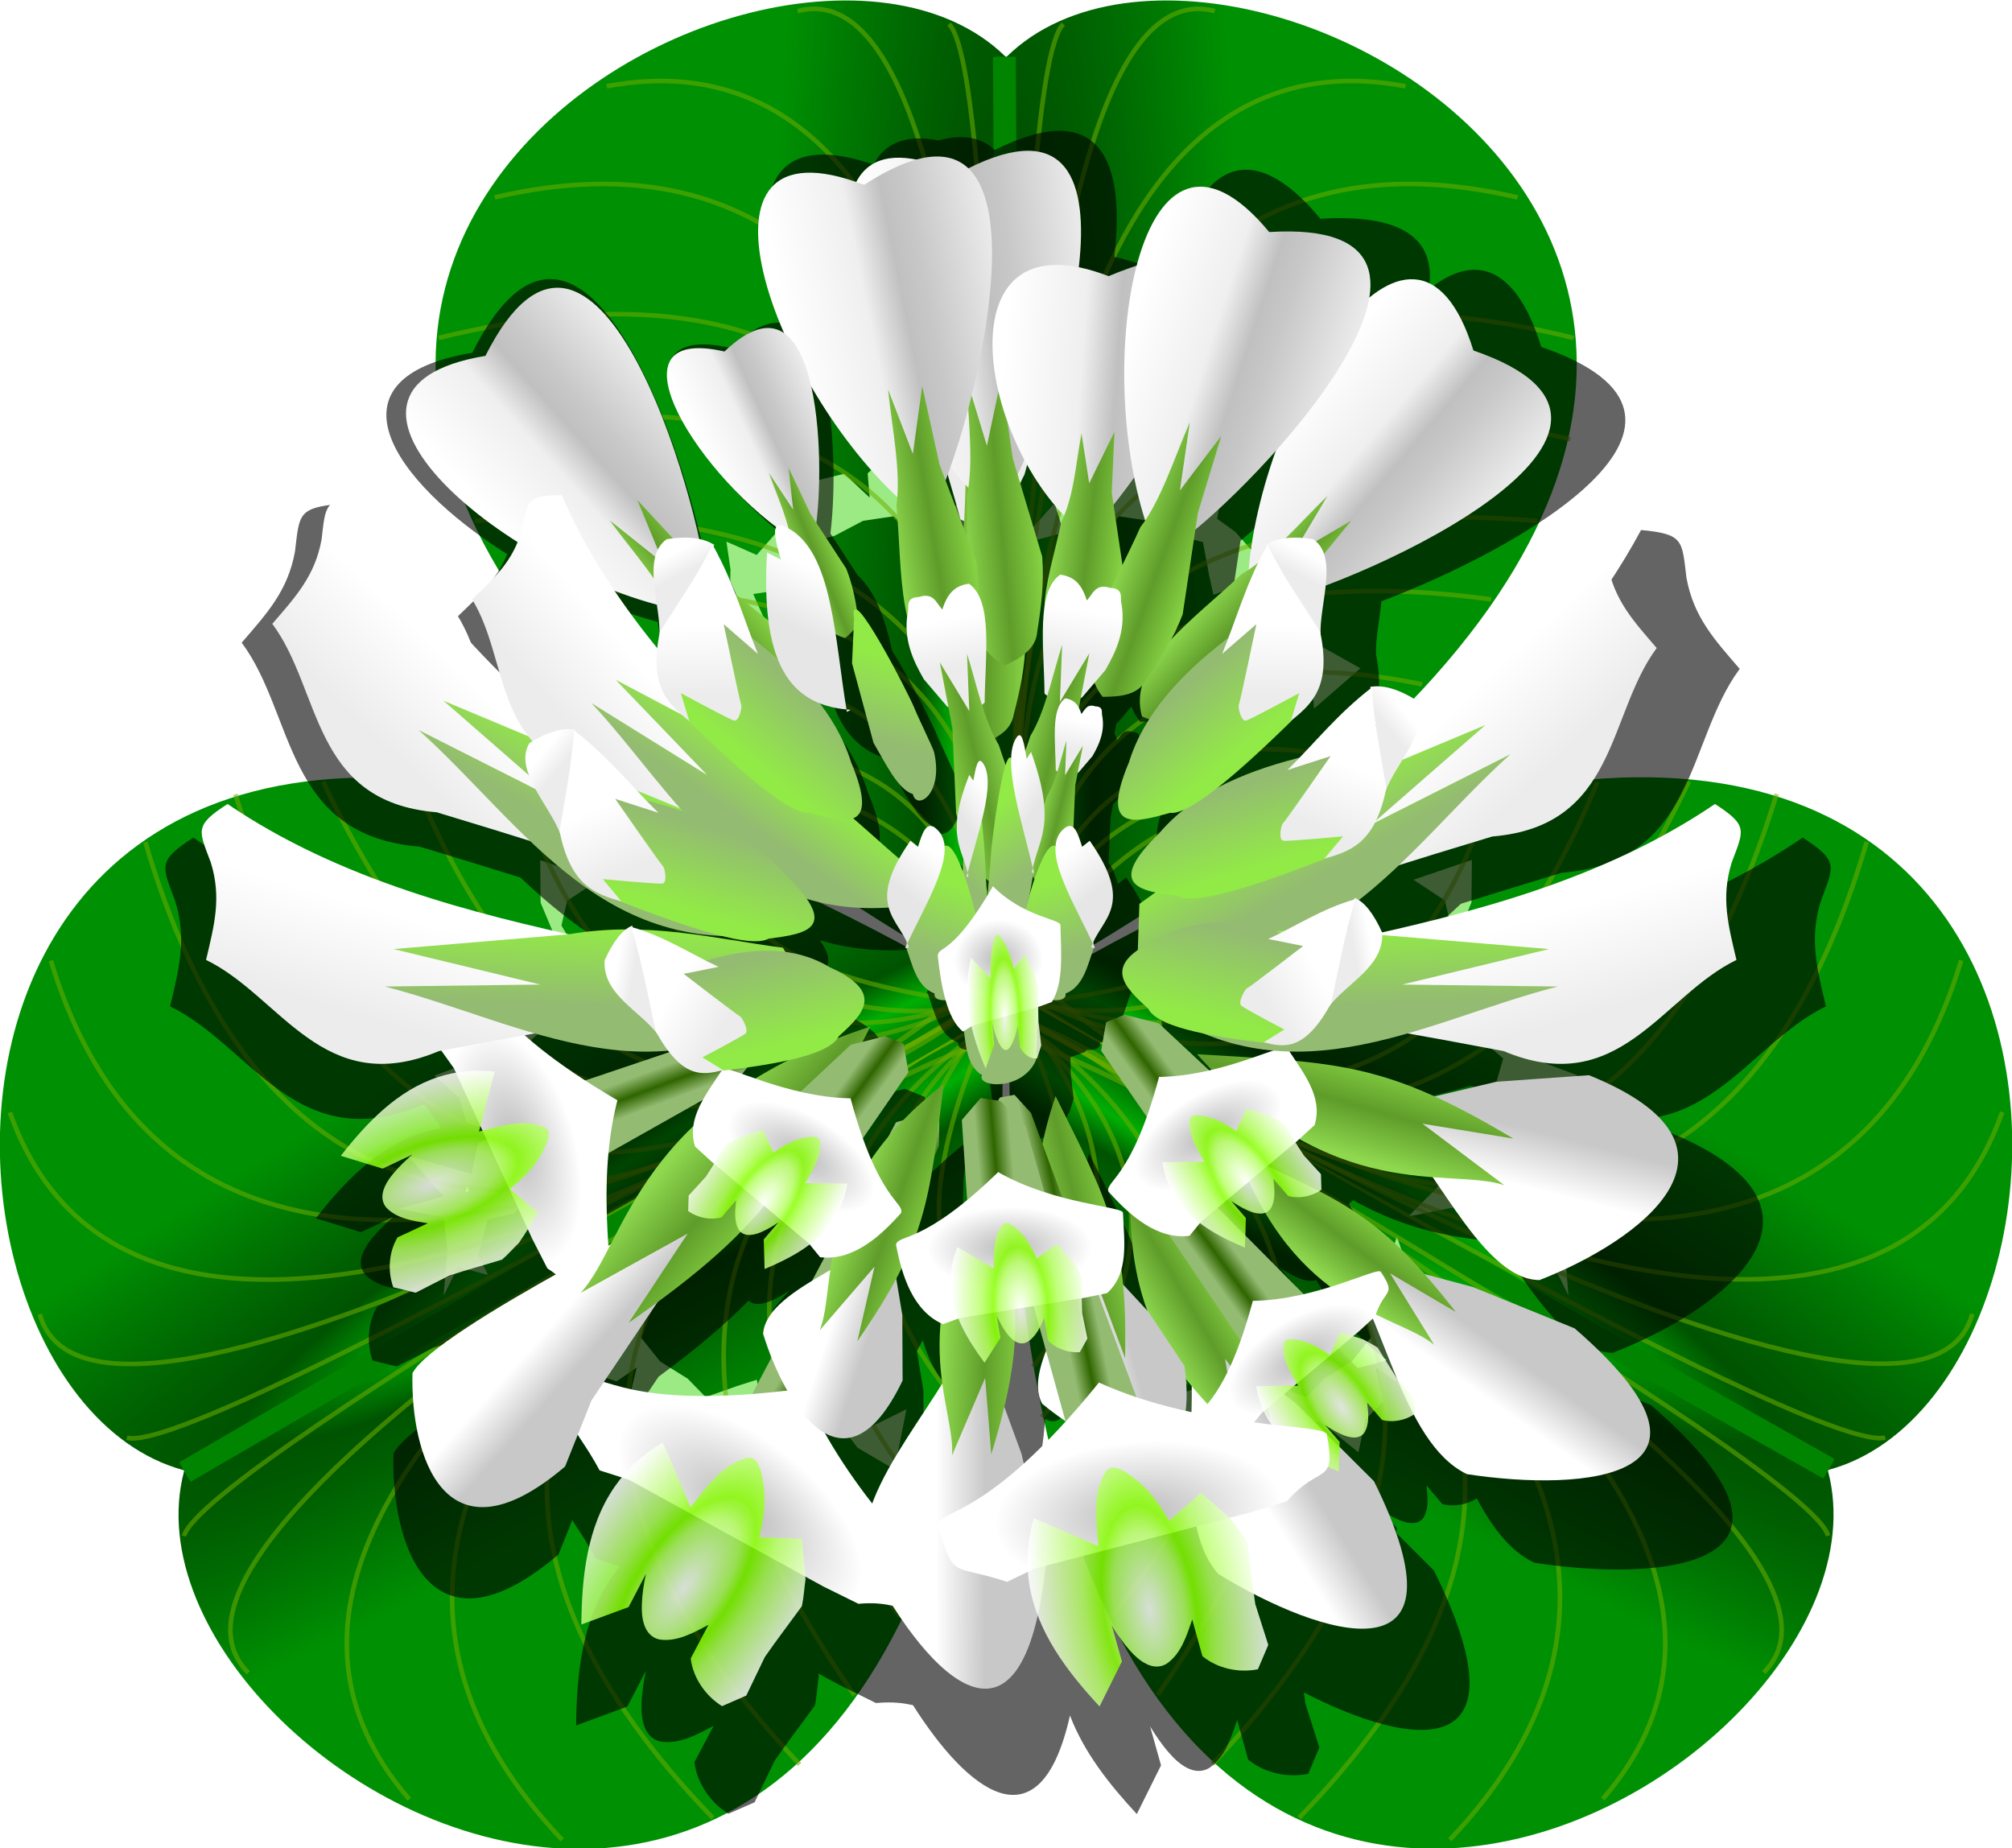 <?xml version="1.0" encoding="UTF-8"?>
<svg version="1.1" viewBox="0 0 1194.3 1097" xmlns="http://www.w3.org/2000/svg" xmlns:xlink="http://www.w3.org/1999/xlink">
<defs>
<linearGradient id="h">
<stop stop-color="#fff" offset="0"/>
<stop stop-color="#c8c8c8" offset="1"/>
</linearGradient>
<linearGradient id="i">
<stop stop-color="#fff" offset="0"/>
<stop stop-color="#efefef" offset=".312"/>
<stop stop-color="#c0c0c0" offset=".453"/>
<stop stop-color="#c8c8c8" offset=".552"/>
<stop stop-color="#fff" offset="1"/>
</linearGradient>
<linearGradient id="a">
<stop stop-color="#8fd94f" offset="0"/>
<stop stop-color="#5f9c2a" offset=".5"/>
<stop stop-color="#89d645" offset="1"/>
</linearGradient>
<linearGradient id="k">
<stop stop-color="#fff" offset="0"/>
<stop stop-color="#e6e6e6" offset="1"/>
</linearGradient>
<linearGradient id="c">
<stop stop-color="#ececec" offset="0"/>
<stop stop-color="#fff" offset="1"/>
</linearGradient>
<linearGradient id="d">
<stop stop-color="#fff" offset="0"/>
<stop stop-color="#ececec" offset="1"/>
</linearGradient>
<linearGradient id="e">
<stop stop-color="#94bb72" offset="0"/>
<stop stop-color="#2f6500" offset=".5"/>
<stop stop-color="#94bb72" offset="1"/>
</linearGradient>
<linearGradient id="b">
<stop stop-color="#94bb72" offset="0"/>
<stop stop-color="#92ea46" offset="1"/>
</linearGradient>
<linearGradient id="f">
<stop stop-color="#b9b9b9" offset="0"/>
<stop stop-color="#fff" offset="1"/>
</linearGradient>
<linearGradient id="g">
<stop stop-color="#fff" offset="0"/>
<stop stop-color="#b6ff64" offset=".303"/>
<stop stop-color="#8f0" offset=".4"/>
<stop stop-color="#b5ff61" offset=".558"/>
<stop stop-color="#fff" offset="1"/>
</linearGradient>
<radialGradient id="j" cx="1602.2" cy="410.36" r="52.935" gradientTransform="matrix(3.488 -2.369 .344 .507 -4116.5 3973.7)" gradientUnits="userSpaceOnUse">
<stop stop-color="#004802" offset="0"/>
<stop stop-color="#00af03" offset=".225"/>
<stop stop-color="#005301" offset=".367"/>
<stop stop-color="#009003" offset="1"/>
</radialGradient>
<linearGradient id="dg" x1="420.37" x2="419.27" y1="363.85" y2="340.74" gradientTransform="matrix(.466 .863 -.623 .645 455.45 -138.05)" gradientUnits="userSpaceOnUse" xlink:href="#c"/>
<linearGradient id="df" x1="427.03" x2="423.98" y1="314.46" y2="321.44" gradientTransform="matrix(.466 .863 -.623 .645 455.45 -138.05)" gradientUnits="userSpaceOnUse" xlink:href="#d"/>
<linearGradient id="de" x1="392.72" x2="412.39" y1="363.25" y2="383.7" gradientTransform="matrix(.466 .863 -.623 .645 455.45 -138.05)" gradientUnits="userSpaceOnUse" xlink:href="#b"/>
<radialGradient id="aa" cx="342.06" cy="558.7" r="22.841" gradientTransform="matrix(.54 -.046 .06 2.183 119.15 -739.28)" gradientUnits="userSpaceOnUse" xlink:href="#g"/>
<radialGradient id="z" cx="339.13" cy="541.35" r="38.103" gradientTransform="matrix(.389 -.008 .002 .346 202.25 260.31)" gradientUnits="userSpaceOnUse" xlink:href="#f"/>
<linearGradient id="dd" x1="328.05" x2="339.41" y1="507.64" y2="506.63" gradientTransform="matrix(.475 0 0 .297 172.83 295.47)" gradientUnits="userSpaceOnUse" xlink:href="#e"/>
<linearGradient id="dc" x1="313.15" x2="302.79" y1="408.9" y2="421.77" gradientTransform="matrix(.981 .196 -.196 .981 111.58 -25.524)" gradientUnits="userSpaceOnUse" xlink:href="#k"/>
<linearGradient id="db" x1="310.54" x2="318.75" y1="442.18" y2="419.15" gradientTransform="matrix(.981 .196 -.196 .981 111.58 -25.524)" gradientUnits="userSpaceOnUse" xlink:href="#b"/>
<linearGradient id="da" x1="230.21" x2="240.14" y1="415.76" y2="395.4" gradientTransform="matrix(-1.042 -.464 -.466 1.048 870.74 131.88)" gradientUnits="userSpaceOnUse" xlink:href="#b"/>
<linearGradient id="cz" x1="150.57" x2="170.86" y1="381.84" y2="357.91" gradientTransform="matrix(-1.042 -.464 -.466 1.048 870.74 131.88)" gradientUnits="userSpaceOnUse" xlink:href="#c"/>
<linearGradient id="cy" x1="313.15" x2="302.79" y1="408.9" y2="421.77" gradientTransform="matrix(1.17 -.268 .801 1.471 -424.74 -204.91)" gradientUnits="userSpaceOnUse" xlink:href="#k"/>
<linearGradient id="cx" x1="310.54" x2="318.75" y1="442.18" y2="419.15" gradientTransform="matrix(.647 -.225 .443 1.232 -98.537 -101.96)" gradientUnits="userSpaceOnUse" xlink:href="#b"/>
<linearGradient id="cw" x1="420.37" x2="419.27" y1="363.85" y2="340.74" gradientTransform="matrix(-.998 .07 .07 .998 634.21 -36.089)" gradientUnits="userSpaceOnUse" xlink:href="#c"/>
<linearGradient id="cv" x1="427.03" x2="423.98" y1="314.46" y2="321.44" gradientTransform="matrix(-.998 .07 .07 .998 634.21 -36.089)" gradientUnits="userSpaceOnUse" xlink:href="#d"/>
<linearGradient id="cu" x1="392.72" x2="412.39" y1="363.25" y2="383.7" gradientTransform="matrix(-.998 .07 .07 .998 634.21 -36.089)" gradientUnits="userSpaceOnUse" xlink:href="#b"/>
<linearGradient id="ct" x1="317.93" x2="344.79" y1="325.4" y2="325.4" gradientTransform="matrix(.559 -.181 .242 .581 9.889 180.05)" gradientUnits="userSpaceOnUse" xlink:href="#a"/>
<linearGradient id="cs" x1="317.73" x2="346.73" y1="274.6" y2="273.87" gradientTransform="matrix(1.687 -.545 .53 1.272 -445.36 98.312)" gradientUnits="userSpaceOnUse" xlink:href="#i"/>
<linearGradient id="cr" x1="313.15" x2="302.79" y1="408.9" y2="421.77" gradientTransform="matrix(-.583 0 0 1.129 524.35 -81.939)" gradientUnits="userSpaceOnUse" xlink:href="#k"/>
<linearGradient id="cq" x1="310.54" x2="318.75" y1="442.18" y2="419.15" gradientTransform="matrix(-.583 0 0 1.129 524.35 -81.939)" gradientUnits="userSpaceOnUse" xlink:href="#b"/>
<linearGradient id="cp" x1="420.37" x2="419.27" y1="363.85" y2="340.74" gradientTransform="matrix(-.466 .863 .623 .645 211.6 -128.76)" gradientUnits="userSpaceOnUse" xlink:href="#c"/>
<linearGradient id="co" x1="427.03" x2="423.98" y1="314.46" y2="321.44" gradientTransform="matrix(-.466 .863 .623 .645 211.6 -128.76)" gradientUnits="userSpaceOnUse" xlink:href="#d"/>
<linearGradient id="cn" x1="392.72" x2="412.39" y1="363.25" y2="383.7" gradientTransform="matrix(-.466 .863 .623 .645 211.6 -128.76)" gradientUnits="userSpaceOnUse" xlink:href="#b"/>
<linearGradient id="cm" x1="313.15" x2="302.79" y1="408.9" y2="421.77" gradientTransform="matrix(-1 0 0 1 671.51 0)" gradientUnits="userSpaceOnUse" xlink:href="#k"/>
<linearGradient id="cl" x1="310.54" x2="318.75" y1="442.18" y2="419.15" gradientTransform="matrix(-1 0 0 1 671.51 0)" gradientUnits="userSpaceOnUse" xlink:href="#b"/>
<linearGradient id="ck" x1="317.93" x2="344.79" y1="325.4" y2="325.4" gradientTransform="matrix(.488 .121 -.121 .488 233.05 197.46)" gradientUnits="userSpaceOnUse" xlink:href="#a"/>
<linearGradient id="cj" x1="329.52" x2="330.5" y1="262.15" y2="281.43" gradientTransform="matrix(.488 .121 -.121 .488 233.05 197.46)" gradientUnits="userSpaceOnUse" xlink:href="#d"/>
<linearGradient id="ci" x1="317.93" x2="344.79" y1="325.4" y2="325.4" gradientTransform="matrix(.807 .2 -.2 .807 149.78 51.053)" gradientUnits="userSpaceOnUse" xlink:href="#a"/>
<linearGradient id="ch" x1="329.52" x2="330.5" y1="262.15" y2="281.43" gradientTransform="matrix(.807 .2 -.2 .807 149.78 51.053)" gradientUnits="userSpaceOnUse" xlink:href="#d"/>
<linearGradient id="cg" x1="420.37" x2="419.27" y1="363.85" y2="340.74" gradientTransform="matrix(.998 .07 -.07 .998 30.6 -36.089)" gradientUnits="userSpaceOnUse" xlink:href="#c"/>
<linearGradient id="cf" x1="427.03" x2="423.98" y1="314.46" y2="321.44" gradientTransform="matrix(.998 .07 -.07 .998 30.6 -36.089)" gradientUnits="userSpaceOnUse" xlink:href="#d"/>
<linearGradient id="ce" x1="392.72" x2="412.39" y1="363.25" y2="383.7" gradientTransform="matrix(.998 .07 -.07 .998 30.6 -36.089)" gradientUnits="userSpaceOnUse" xlink:href="#b"/>
<linearGradient id="cd" x1="420.37" x2="419.27" y1="363.85" y2="340.74" gradientTransform="matrix(.89 .456 -.456 .89 231.36 -115.67)" gradientUnits="userSpaceOnUse" xlink:href="#c"/>
<linearGradient id="cc" x1="427.03" x2="423.98" y1="314.46" y2="321.44" gradientTransform="matrix(.89 .456 -.456 .89 231.36 -115.67)" gradientUnits="userSpaceOnUse" xlink:href="#d"/>
<linearGradient id="cb" x1="392.72" x2="412.39" y1="363.25" y2="383.7" gradientTransform="matrix(.89 .456 -.456 .89 231.36 -115.67)" gradientUnits="userSpaceOnUse" xlink:href="#b"/>
<linearGradient id="ca" x1="313.15" x2="302.79" y1="408.9" y2="421.77" gradientUnits="userSpaceOnUse" xlink:href="#k"/>
<linearGradient id="bz" x1="310.54" x2="318.75" y1="442.18" y2="419.15" gradientUnits="userSpaceOnUse" xlink:href="#b"/>
<linearGradient id="by" x1="313.15" x2="302.79" y1="408.9" y2="421.77" gradientTransform="matrix(.539 0 0 .951 160.78 -2.063)" gradientUnits="userSpaceOnUse" xlink:href="#k"/>
<linearGradient id="bx" x1="310.54" x2="318.75" y1="442.18" y2="419.15" gradientTransform="matrix(.308 0 0 .951 229.38 -2.063)" gradientUnits="userSpaceOnUse" xlink:href="#b"/>
<radialGradient id="y" cx="342.06" cy="558.7" r="22.841" gradientTransform="matrix(-.833 -.553 -1.264 1.903 1247.4 -347.24)" gradientUnits="userSpaceOnUse" xlink:href="#g"/>
<radialGradient id="x" cx="339.13" cy="541.35" r="38.103" gradientTransform="matrix(-.614 -.376 -.189 .308 579.97 471.7)" gradientUnits="userSpaceOnUse" xlink:href="#f"/>
<linearGradient id="bw" x1="328.05" x2="339.41" y1="507.64" y2="506.63" gradientTransform="matrix(-.859 -.512 -.512 .859 838.1 219.67)" gradientUnits="userSpaceOnUse" xlink:href="#e"/>
<linearGradient id="bv" x1="1322" x2="1349.4" y1="594.51" y2="587.72" gradientTransform="matrix(.916 1.067 -1.166 .848 -289.44 -1406.4)" gradientUnits="userSpaceOnUse" xlink:href="#a"/>
<linearGradient id="bu" x1="1340.2" x2="1353" y1="638.01" y2="634.44" gradientTransform="matrix(.801 .832 -1.02 .661 -261.39 -942.14)" gradientUnits="userSpaceOnUse" xlink:href="#h"/>
<radialGradient id="w" cx="342.06" cy="558.7" r="22.841" gradientTransform="matrix(.833 -.553 1.264 1.903 -572.71 -354.38)" gradientUnits="userSpaceOnUse" xlink:href="#g"/>
<radialGradient id="v" cx="339.13" cy="541.35" r="38.103" gradientTransform="matrix(.614 -.376 .189 .308 94.712 464.56)" gradientUnits="userSpaceOnUse" xlink:href="#f"/>
<linearGradient id="bt" x1="328.05" x2="339.41" y1="507.64" y2="506.63" gradientTransform="matrix(.859 -.512 .512 .859 -163.42 212.53)" gradientUnits="userSpaceOnUse" xlink:href="#e"/>
<linearGradient id="bs" x1="420.37" x2="419.27" y1="363.85" y2="340.74" gradientTransform="matrix(-.89 .456 .456 .89 422.03 -101.38)" gradientUnits="userSpaceOnUse" xlink:href="#c"/>
<linearGradient id="br" x1="427.03" x2="423.98" y1="314.46" y2="321.44" gradientTransform="matrix(-.89 .456 .456 .89 422.03 -101.38)" gradientUnits="userSpaceOnUse" xlink:href="#d"/>
<linearGradient id="bq" x1="392.72" x2="412.39" y1="363.25" y2="383.7" gradientTransform="matrix(-.89 .456 .456 .89 422.03 -101.38)" gradientUnits="userSpaceOnUse" xlink:href="#b"/>
<linearGradient id="bp" x1="230.21" x2="240.14" y1="415.76" y2="395.4" gradientTransform="matrix(.988 .152 -.152 .988 94.226 -41.34)" gradientUnits="userSpaceOnUse" xlink:href="#b"/>
<linearGradient id="bo" x1="150.57" x2="170.86" y1="381.84" y2="357.91" gradientTransform="matrix(.988 .152 -.152 .988 94.226 -41.34)" gradientUnits="userSpaceOnUse" xlink:href="#c"/>
<linearGradient id="bn" x1="317.93" x2="344.79" y1="325.4" y2="325.4" gradientTransform="matrix(.769 -.64 .64 .769 -221.52 292.84)" gradientUnits="userSpaceOnUse" xlink:href="#a"/>
<linearGradient id="bm" x1="317.73" x2="346.73" y1="274.6" y2="273.87" gradientTransform="matrix(2.319 -1.93 1.4 1.682 -953.78 450.64)" gradientUnits="userSpaceOnUse" xlink:href="#i"/>
<linearGradient id="bl" x1="230.21" x2="240.14" y1="415.76" y2="395.4" gradientTransform="matrix(1.042 -.464 .466 1.048 -218.47 131.88)" gradientUnits="userSpaceOnUse" xlink:href="#b"/>
<linearGradient id="bk" x1="150.57" x2="170.86" y1="381.84" y2="357.91" gradientTransform="matrix(1.042 -.464 .466 1.048 -218.47 131.88)" gradientUnits="userSpaceOnUse" xlink:href="#c"/>
<radialGradient id="u" cx="342.06" cy="558.7" r="22.841" gradientTransform="matrix(.999 -.048 .111 2.282 -61.102 -696.79)" gradientUnits="userSpaceOnUse" xlink:href="#g"/>
<radialGradient id="t" cx="339.13" cy="541.35" r="38.103" gradientTransform="matrix(.72 -.009 .004 .362 92.585 348.43)" gradientUnits="userSpaceOnUse" xlink:href="#f"/>
<linearGradient id="bj" x1="328.05" x2="339.41" y1="507.64" y2="506.63" gradientTransform="translate(2.997e-7 -.253)" gradientUnits="userSpaceOnUse" xlink:href="#e"/>
<radialGradient id="s" cx="342.06" cy="558.7" r="22.841" gradientTransform="matrix(1.67 -.285 .582 3.801 -510.67 -1364.2)" gradientUnits="userSpaceOnUse" xlink:href="#g"/>
<radialGradient id="r" cx="339.13" cy="541.35" r="38.103" gradientTransform="matrix(1.258 -.129 .093 .637 -95.093 329.36)" gradientUnits="userSpaceOnUse" xlink:href="#f"/>
<linearGradient id="bi" x1="328.05" x2="339.41" y1="507.64" y2="506.63" gradientTransform="matrix(.994 -.112 .112 .994 -21.008 123.5)" gradientUnits="userSpaceOnUse" xlink:href="#e"/>
<linearGradient id="bh" x1="1322" x2="1349.4" y1="594.51" y2="587.72" gradientTransform="matrix(.835 .551 -.551 .835 -490.88 -696.06)" gradientUnits="userSpaceOnUse" xlink:href="#a"/>
<linearGradient id="bg" x1="1340.2" x2="1353" y1="638.01" y2="634.44" gradientTransform="matrix(.835 .551 -.551 .835 -490.88 -696.06)" gradientUnits="userSpaceOnUse" xlink:href="#h"/>
<radialGradient id="q" cx="342.06" cy="558.7" r="22.841" gradientTransform="matrix(1.41 .939 -2.186 3.163 969.39 -1433.8)" gradientUnits="userSpaceOnUse" xlink:href="#g"/>
<radialGradient id="p" cx="339.13" cy="541.35" r="38.103" gradientTransform="matrix(1.003 .769 -.37 .527 109.06 83.017)" gradientUnits="userSpaceOnUse" xlink:href="#f"/>
<linearGradient id="bf" x1="328.05" x2="339.41" y1="507.64" y2="506.63" gradientTransform="matrix(.799 .601 -.601 .799 304.25 -15.825)" gradientUnits="userSpaceOnUse" xlink:href="#e"/>
<linearGradient id="be" x1="1322" x2="1349.4" y1="594.51" y2="587.72" gradientTransform="translate(-971.43 -51.429)" gradientUnits="userSpaceOnUse" xlink:href="#a"/>
<linearGradient id="bd" x1="1340.2" x2="1353" y1="638.01" y2="634.44" gradientTransform="translate(-971.43 -51.429)" gradientUnits="userSpaceOnUse" xlink:href="#h"/>
<radialGradient id="o" cx="342.06" cy="558.7" r="22.841" gradientTransform="matrix(.833 -.553 1.264 1.903 -541.4 -279.63)" gradientUnits="userSpaceOnUse" xlink:href="#g"/>
<radialGradient id="n" cx="339.13" cy="541.35" r="38.103" gradientTransform="matrix(.614 -.376 .189 .308 126.03 539.31)" gradientUnits="userSpaceOnUse" xlink:href="#f"/>
<linearGradient id="bc" x1="328.05" x2="339.41" y1="507.64" y2="506.63" gradientTransform="matrix(.859 -.512 .512 .859 -132.11 287.28)" gradientUnits="userSpaceOnUse" xlink:href="#e"/>
<linearGradient id="bb" x1="1322" x2="1349.4" y1="594.51" y2="587.72" gradientTransform="matrix(.574 -1.056 1.055 .602 -931.07 1549.7)" gradientUnits="userSpaceOnUse" xlink:href="#a"/>
<linearGradient id="ba" x1="1340.2" x2="1353" y1="638.01" y2="634.44" gradientTransform="matrix(.68 -1.251 1.25 .713 -1188.8 1744.8)" gradientUnits="userSpaceOnUse" xlink:href="#h"/>
<linearGradient id="az" x1="1322" x2="1349.4" y1="594.51" y2="587.72" gradientTransform="matrix(.777 -.63 .63 .777 -956.4 923.03)" gradientUnits="userSpaceOnUse" xlink:href="#a"/>
<linearGradient id="ay" x1="1340.2" x2="1353" y1="638.01" y2="634.44" gradientTransform="matrix(1.065 -.699 1.157 1.225 -1661.2 750.95)" gradientUnits="userSpaceOnUse" xlink:href="#h"/>
<linearGradient id="ax" x1="230.21" x2="240.14" y1="415.76" y2="395.4" gradientTransform="matrix(1.139 .071 -.071 1.145 -18.881 -78.479)" gradientUnits="userSpaceOnUse" xlink:href="#b"/>
<linearGradient id="aw" x1="150.57" x2="170.86" y1="381.84" y2="357.91" gradientTransform="matrix(1.139 .071 -.071 1.145 -18.881 -78.479)" gradientUnits="userSpaceOnUse" xlink:href="#c"/>
<linearGradient id="av" x1="230.21" x2="240.14" y1="415.76" y2="395.4" gradientTransform="matrix(-1.139 .071 .071 1.145 666.66 -70.398)" gradientUnits="userSpaceOnUse" xlink:href="#b"/>
<linearGradient id="au" x1="150.57" x2="170.86" y1="381.84" y2="357.91" gradientTransform="matrix(-1.139 .071 .071 1.145 666.66 -70.398)" gradientUnits="userSpaceOnUse" xlink:href="#c"/>
<radialGradient id="m" cx="342.06" cy="558.7" r="22.841" gradientTransform="matrix(.461 1.402 -3.205 1.054 1778.3 -548.21)" gradientUnits="userSpaceOnUse" xlink:href="#g"/>
<radialGradient id="l" cx="339.13" cy="541.35" r="38.103" gradientTransform="matrix(.295 1.021 -.513 .148 351.18 81.046)" gradientUnits="userSpaceOnUse" xlink:href="#f"/>
<linearGradient id="at" x1="328.05" x2="339.41" y1="507.64" y2="506.63" gradientTransform="matrix(.266 .964 -.964 .266 612.53 34.147)" gradientUnits="userSpaceOnUse" xlink:href="#e"/>
<linearGradient id="as" x1="1322" x2="1349.4" y1="594.51" y2="587.72" gradientTransform="matrix(.962 .273 -.273 .962 -792.69 -364.07)" gradientUnits="userSpaceOnUse" xlink:href="#a"/>
<linearGradient id="ar" x1="1340.2" x2="1353" y1="638.01" y2="634.44" gradientTransform="matrix(1.184 .469 -.337 1.651 -1057.3 -1039.6)" gradientUnits="userSpaceOnUse" xlink:href="#h"/>
<linearGradient id="aq" x1="1322" x2="1349.4" y1="594.51" y2="587.72" gradientTransform="matrix(.96 -.279 .279 .96 -1044.9 371.05)" gradientUnits="userSpaceOnUse" xlink:href="#a"/>
<linearGradient id="ap" x1="1340.2" x2="1353" y1="638.01" y2="634.44" gradientTransform="matrix(1.253 -.232 .591 1.577 -1627.8 -60.785)" gradientUnits="userSpaceOnUse" xlink:href="#h"/>
<linearGradient id="ao" x1="317.93" x2="344.79" y1="325.4" y2="325.4" gradientTransform="matrix(-.807 .2 .2 .807 531.43 54.084)" gradientUnits="userSpaceOnUse" xlink:href="#a"/>
<linearGradient id="an" x1="329.52" x2="330.5" y1="262.15" y2="281.43" gradientTransform="matrix(-.807 .2 .2 .807 531.43 54.084)" gradientUnits="userSpaceOnUse" xlink:href="#d"/>
<linearGradient id="am" x1="317.93" x2="344.79" y1="325.4" y2="325.4" gradientUnits="userSpaceOnUse" xlink:href="#a"/>
<linearGradient id="al" x1="329.52" x2="330.5" y1="262.15" y2="281.43" gradientUnits="userSpaceOnUse" xlink:href="#d"/>
<linearGradient id="ak" x1="317.93" x2="344.79" y1="325.4" y2="325.4" gradientTransform="matrix(.996 -.092 .092 .996 -24.031 5.104)" gradientUnits="userSpaceOnUse" xlink:href="#a"/>
<linearGradient id="aj" x1="317.73" x2="346.73" y1="274.6" y2="273.87" gradientTransform="matrix(3.005 -.277 .201 2.179 -716.87 -279.62)" gradientUnits="userSpaceOnUse" xlink:href="#i"/>
<linearGradient id="ai" x1="317.93" x2="344.79" y1="325.4" y2="325.4" gradientTransform="matrix(.987 -.163 .163 .987 -67.116 34.018)" gradientUnits="userSpaceOnUse" xlink:href="#a"/>
<linearGradient id="ah" x1="317.73" x2="346.73" y1="274.6" y2="273.87" gradientTransform="matrix(2.977 -.492 .357 2.159 -778.62 -200.22)" gradientUnits="userSpaceOnUse" xlink:href="#i"/>
<linearGradient id="ag" x1="317.93" x2="344.79" y1="325.4" y2="325.4" gradientTransform="matrix(.738 .674 -.674 .738 392.43 -133.45)" gradientUnits="userSpaceOnUse" xlink:href="#a"/>
<linearGradient id="af" x1="317.73" x2="346.73" y1="274.6" y2="273.87" gradientTransform="matrix(2.228 2.035 -1.476 1.616 136.42 -837.41)" gradientUnits="userSpaceOnUse" xlink:href="#i"/>
<linearGradient id="ae" x1="317.93" x2="344.79" y1="325.4" y2="325.4" gradientTransform="matrix(.968 -.09 -.086 .759 72.539 87.904)" gradientUnits="userSpaceOnUse" xlink:href="#a"/>
<linearGradient id="ad" x1="317.73" x2="346.73" y1="274.6" y2="273.87" gradientTransform="matrix(2.921 -.27 -.188 1.661 -540.21 -116.07)" gradientUnits="userSpaceOnUse" xlink:href="#i"/>
<linearGradient id="ac" x1="317.93" x2="344.79" y1="325.4" y2="325.4" gradientTransform="matrix(.94 .341 -.341 .94 188.67 -105.86)" gradientUnits="userSpaceOnUse" xlink:href="#a"/>
<linearGradient id="ab" x1="317.73" x2="346.73" y1="274.6" y2="273.87" gradientTransform="matrix(2.836 1.03 -.747 2.057 -316.75 -658.71)" gradientUnits="userSpaceOnUse" xlink:href="#i"/>
<filter id="dh" color-interpolation-filters="sRGB">
<feGaussianBlur stdDeviation="7.748"/>
</filter>
</defs>
<g transform="translate(251.73 193.32)">
<g transform="matrix(1.368 0 0 1.358 -2676.4 296.05)">
<g transform="matrix(1.842 -2.728 2.728 1.842 -1813.9 3653.4)">
<path d="m1688 335.66c10.368-43.57-118.16-105.95-103.04 68.69 29.176-15.724 103.34-70.917 103.04-68.69z" fill="url(#j)"/>
<path d="m1633.7 369.75 1.768-6.819s-2.525-2.778-1.515-2.778c1.01 0 4.546-1.263 4.546-1.263l2.273-2.778 4.798 1.01 1.768 2.273 0.758-4.041h4.293l-5.808-2.273-3.536-2.273 1.515-5.808-4.041 4.546-2.778-6.566-1.515 8.586-4.041-1.01-2.525 2.02 0.758-4.546-2.525-2.273-1.263-4.293-4.798 4.546-2.778-1.01-4.041-0.505-0.758-4.293-2.778 2.525-3.535 2.273-4.293 3.283-3.788-4.293-5.051-2.525-1.01 8.081 4.293-2.525 3.283 0.758 2.02 3.03 4.041 1.01 3.03-4.798 2.778 3.03 0.505 2.02 2.525-1.01 4.041-1.768 2.525 2.273 3.788 2.02 2.778 3.03-0.758 3.788 3.283 4.293z" fill="#9cea84"/>
</g>
<path transform="matrix(3.292 0 0 3.292 -3036.8 -981.47)" d="m1593 319.84 0.733-123.62" fill="none" stroke="#018400" stroke-width="3"/>
<path d="m2104.2 1.612c40-24.286 101.43 65.714 101.43 65.714s-24.286-97.143-130-81.429" fill="none" opacity=".548" stroke="#6ead00" stroke-width="2"/>
<path d="m2058.5-28.388c137.14-30 144.29 98.571 144.29 98.571s2.857-168.57-174.29-131.43" fill="none" opacity=".548" stroke="#6ead00" stroke-width="2"/>
<path d="m1998.5-98.388c240-32.857 205.71 167.14 205.71 167.14s48.572-224.29-225.71-201.43" fill="none" opacity=".548" stroke="#6ead00" stroke-width="2"/>
<path d="m1964.2-168.39c297.14-68.571 232.86 230 232.86 230s67.143-348.57-234.29-274.29" fill="none" opacity=".548" stroke="#6ead00" stroke-width="2"/>
<path d="m1987.1-274.1c248.57-58.571 217.14 341.43 217.14 341.43s28.572-427.14-168.57-390" fill="none" opacity=".548" stroke="#6ead00" stroke-width="2"/>
<path d="m2118.5-355.53c91.429-24.286 87.143 418.57 87.143 418.57s1.429-390-21.429-412.86" fill="none" opacity=".548" stroke="#6ead00" stroke-width="2"/>
<g transform="matrix(-1 0 0 1 4418 0)">
<g transform="matrix(1.842 -2.728 2.728 1.842 -1813.9 3653.4)">
<path d="m1688 335.66c10.368-43.57-118.16-105.95-103.04 68.69 29.176-15.724 103.34-70.917 103.04-68.69z" fill="url(#j)"/>
<path d="m1633.7 369.75 1.768-6.819s-2.525-2.778-1.515-2.778c1.01 0 4.546-1.263 4.546-1.263l2.273-2.778 4.798 1.01 1.768 2.273 0.758-4.041h4.293l-5.808-2.273-3.536-2.273 1.515-5.808-4.041 4.546-2.778-6.566-1.515 8.586-4.041-1.01-2.525 2.02 0.758-4.546-2.525-2.273-1.263-4.293-4.798 4.546-2.778-1.01-4.041-0.505-0.758-4.293-2.778 2.525-3.535 2.273-4.293 3.283-3.788-4.293-5.051-2.525-1.01 8.081 4.293-2.525 3.283 0.758 2.02 3.03 4.041 1.01 3.03-4.798 2.778 3.03 0.505 2.02 2.525-1.01 4.041-1.768 2.525 2.273 3.788 2.02 2.778 3.03-0.758 3.788 3.283 4.293z" fill="#9cea84"/>
</g>
<path transform="matrix(3.292 0 0 3.292 -3036.8 -981.47)" d="m1593 319.84 0.733-123.62" fill="none" stroke="#018400" stroke-width="3"/>
<path d="m2104.2 1.612c40-24.286 101.43 65.714 101.43 65.714s-24.286-97.143-130-81.429" fill="none" opacity=".548" stroke="#6ead00" stroke-width="2"/>
<path d="m2058.5-28.388c137.14-30 144.29 98.571 144.29 98.571s2.857-168.57-174.29-131.43" fill="none" opacity=".548" stroke="#6ead00" stroke-width="2"/>
<path d="m1998.5-98.388c240-32.857 205.71 167.14 205.71 167.14s48.572-224.29-225.71-201.43" fill="none" opacity=".548" stroke="#6ead00" stroke-width="2"/>
<path d="m1964.2-168.39c297.14-68.571 232.86 230 232.86 230s67.143-348.57-234.29-274.29" fill="none" opacity=".548" stroke="#6ead00" stroke-width="2"/>
<path d="m1987.1-274.1c248.57-58.571 217.14 341.43 217.14 341.43s28.572-427.14-168.57-390" fill="none" opacity=".548" stroke="#6ead00" stroke-width="2"/>
<path d="m2118.5-355.53c91.429-24.286 87.143 418.57 87.143 418.57s1.429-390-21.429-412.86" fill="none" opacity=".548" stroke="#6ead00" stroke-width="2"/>
</g>
<g transform="matrix(-.5 .866 -.866 -.5 3379.6 -1798.5)">
<g transform="matrix(1.842 -2.728 2.728 1.842 -1813.9 3653.4)">
<path d="m1688 335.66c10.368-43.57-118.16-105.95-103.04 68.69 29.176-15.724 103.34-70.917 103.04-68.69z" fill="url(#j)"/>
<path d="m1633.7 369.75 1.768-6.819s-2.525-2.778-1.515-2.778c1.01 0 4.546-1.263 4.546-1.263l2.273-2.778 4.798 1.01 1.768 2.273 0.758-4.041h4.293l-5.808-2.273-3.536-2.273 1.515-5.808-4.041 4.546-2.778-6.566-1.515 8.586-4.041-1.01-2.525 2.02 0.758-4.546-2.525-2.273-1.263-4.293-4.798 4.546-2.778-1.01-4.041-0.505-0.758-4.293-2.778 2.525-3.535 2.273-4.293 3.283-3.788-4.293-5.051-2.525-1.01 8.081 4.293-2.525 3.283 0.758 2.02 3.03 4.041 1.01 3.03-4.798 2.778 3.03 0.505 2.02 2.525-1.01 4.041-1.768 2.525 2.273 3.788 2.02 2.778 3.03-0.758 3.788 3.283 4.293z" fill="#9cea84"/>
</g>
<path transform="matrix(3.292 0 0 3.292 -3036.8 -981.47)" d="m1593 319.84 0.733-123.62" fill="none" stroke="#018400" stroke-width="3"/>
<path d="m2104.2 1.612c40-24.286 101.43 65.714 101.43 65.714s-24.286-97.143-130-81.429" fill="none" opacity=".548" stroke="#6ead00" stroke-width="2"/>
<path d="m2058.5-28.388c137.14-30 144.29 98.571 144.29 98.571s2.857-168.57-174.29-131.43" fill="none" opacity=".548" stroke="#6ead00" stroke-width="2"/>
<path d="m1998.5-98.388c240-32.857 205.71 167.14 205.71 167.14s48.572-224.29-225.71-201.43" fill="none" opacity=".548" stroke="#6ead00" stroke-width="2"/>
<path d="m1964.2-168.39c297.14-68.571 232.86 230 232.86 230s67.143-348.57-234.29-274.29" fill="none" opacity=".548" stroke="#6ead00" stroke-width="2"/>
<path d="m1987.1-274.1c248.57-58.571 217.14 341.43 217.14 341.43s28.572-427.14-168.57-390" fill="none" opacity=".548" stroke="#6ead00" stroke-width="2"/>
<path d="m2118.5-355.53c91.429-24.286 87.143 418.57 87.143 418.57s1.429-390-21.429-412.86" fill="none" opacity=".548" stroke="#6ead00" stroke-width="2"/>
<g transform="matrix(-1 0 0 1 4418 0)">
<g transform="matrix(1.842 -2.728 2.728 1.842 -1813.9 3653.4)">
<path d="m1688 335.66c10.368-43.57-118.16-105.95-103.04 68.69 29.176-15.724 103.34-70.917 103.04-68.69z" fill="url(#j)"/>
<path d="m1633.7 369.75 1.768-6.819s-2.525-2.778-1.515-2.778c1.01 0 4.546-1.263 4.546-1.263l2.273-2.778 4.798 1.01 1.768 2.273 0.758-4.041h4.293l-5.808-2.273-3.536-2.273 1.515-5.808-4.041 4.546-2.778-6.566-1.515 8.586-4.041-1.01-2.525 2.02 0.758-4.546-2.525-2.273-1.263-4.293-4.798 4.546-2.778-1.01-4.041-0.505-0.758-4.293-2.778 2.525-3.535 2.273-4.293 3.283-3.788-4.293-5.051-2.525-1.01 8.081 4.293-2.525 3.283 0.758 2.02 3.03 4.041 1.01 3.03-4.798 2.778 3.03 0.505 2.02 2.525-1.01 4.041-1.768 2.525 2.273 3.788 2.02 2.778 3.03-0.758 3.788 3.283 4.293z" fill="#9cea84"/>
</g>
<path transform="matrix(3.292 0 0 3.292 -3036.8 -981.47)" d="m1593 319.84 0.733-123.62" fill="none" stroke="#018400" stroke-width="3"/>
<path d="m2104.2 1.612c40-24.286 101.43 65.714 101.43 65.714s-24.286-97.143-130-81.429" fill="none" opacity=".548" stroke="#6ead00" stroke-width="2"/>
<path d="m2058.5-28.388c137.14-30 144.29 98.571 144.29 98.571s2.857-168.57-174.29-131.43" fill="none" opacity=".548" stroke="#6ead00" stroke-width="2"/>
<path d="m1998.5-98.388c240-32.857 205.71 167.14 205.71 167.14s48.572-224.29-225.71-201.43" fill="none" opacity=".548" stroke="#6ead00" stroke-width="2"/>
<path d="m1964.2-168.39c297.14-68.571 232.86 230 232.86 230s67.143-348.57-234.29-274.29" fill="none" opacity=".548" stroke="#6ead00" stroke-width="2"/>
<path d="m1987.1-274.1c248.57-58.571 217.14 341.43 217.14 341.43s28.572-427.14-168.57-390" fill="none" opacity=".548" stroke="#6ead00" stroke-width="2"/>
<path d="m2118.5-355.53c91.429-24.286 87.143 418.57 87.143 418.57s1.429-390-21.429-412.86" fill="none" opacity=".548" stroke="#6ead00" stroke-width="2"/>
</g>
</g>
<g transform="matrix(-.5 -.866 .866 -.5 3247.3 2027.6)">
<g transform="matrix(1.842 -2.728 2.728 1.842 -1813.9 3653.4)">
<path d="m1688 335.66c10.368-43.57-118.16-105.95-103.04 68.69 29.176-15.724 103.34-70.917 103.04-68.69z" fill="url(#j)"/>
<path d="m1633.7 369.75 1.768-6.819s-2.525-2.778-1.515-2.778c1.01 0 4.546-1.263 4.546-1.263l2.273-2.778 4.798 1.01 1.768 2.273 0.758-4.041h4.293l-5.808-2.273-3.536-2.273 1.515-5.808-4.041 4.546-2.778-6.566-1.515 8.586-4.041-1.01-2.525 2.02 0.758-4.546-2.525-2.273-1.263-4.293-4.798 4.546-2.778-1.01-4.041-0.505-0.758-4.293-2.778 2.525-3.535 2.273-4.293 3.283-3.788-4.293-5.051-2.525-1.01 8.081 4.293-2.525 3.283 0.758 2.02 3.03 4.041 1.01 3.03-4.798 2.778 3.03 0.505 2.02 2.525-1.01 4.041-1.768 2.525 2.273 3.788 2.02 2.778 3.03-0.758 3.788 3.283 4.293z" fill="#9cea84"/>
</g>
<path transform="matrix(3.292 0 0 3.292 -3036.8 -981.47)" d="m1593 319.84 0.733-123.62" fill="none" stroke="#018400" stroke-width="3"/>
<path d="m2104.2 1.612c40-24.286 101.43 65.714 101.43 65.714s-24.286-97.143-130-81.429" fill="none" opacity=".548" stroke="#6ead00" stroke-width="2"/>
<path d="m2058.5-28.388c137.14-30 144.29 98.571 144.29 98.571s2.857-168.57-174.29-131.43" fill="none" opacity=".548" stroke="#6ead00" stroke-width="2"/>
<path d="m1998.5-98.388c240-32.857 205.71 167.14 205.71 167.14s48.572-224.29-225.71-201.43" fill="none" opacity=".548" stroke="#6ead00" stroke-width="2"/>
<path d="m1964.2-168.39c297.14-68.571 232.86 230 232.86 230s67.143-348.57-234.29-274.29" fill="none" opacity=".548" stroke="#6ead00" stroke-width="2"/>
<path d="m1987.1-274.1c248.57-58.571 217.14 341.43 217.14 341.43s28.572-427.14-168.57-390" fill="none" opacity=".548" stroke="#6ead00" stroke-width="2"/>
<path d="m2118.5-355.53c91.429-24.286 87.143 418.57 87.143 418.57s1.429-390-21.429-412.86" fill="none" opacity=".548" stroke="#6ead00" stroke-width="2"/>
<g transform="matrix(-1 0 0 1 4418 0)">
<g transform="matrix(1.842 -2.728 2.728 1.842 -1813.9 3653.4)">
<path d="m1688 335.66c10.368-43.57-118.16-105.95-103.04 68.69 29.176-15.724 103.34-70.917 103.04-68.69z" fill="url(#j)"/>
<path d="m1633.7 369.75 1.768-6.819s-2.525-2.778-1.515-2.778c1.01 0 4.546-1.263 4.546-1.263l2.273-2.778 4.798 1.01 1.768 2.273 0.758-4.041h4.293l-5.808-2.273-3.536-2.273 1.515-5.808-4.041 4.546-2.778-6.566-1.515 8.586-4.041-1.01-2.525 2.02 0.758-4.546-2.525-2.273-1.263-4.293-4.798 4.546-2.778-1.01-4.041-0.505-0.758-4.293-2.778 2.525-3.535 2.273-4.293 3.283-3.788-4.293-5.051-2.525-1.01 8.081 4.293-2.525 3.283 0.758 2.02 3.03 4.041 1.01 3.03-4.798 2.778 3.03 0.505 2.02 2.525-1.01 4.041-1.768 2.525 2.273 3.788 2.02 2.778 3.03-0.758 3.788 3.283 4.293z" fill="#9cea84"/>
</g>
<path transform="matrix(3.292 0 0 3.292 -3036.8 -981.47)" d="m1593 319.84 0.733-123.62" fill="none" stroke="#018400" stroke-width="3"/>
<path d="m2104.2 1.612c40-24.286 101.43 65.714 101.43 65.714s-24.286-97.143-130-81.429" fill="none" opacity=".548" stroke="#6ead00" stroke-width="2"/>
<path d="m2058.5-28.388c137.14-30 144.29 98.571 144.29 98.571s2.857-168.57-174.29-131.43" fill="none" opacity=".548" stroke="#6ead00" stroke-width="2"/>
<path d="m1998.5-98.388c240-32.857 205.71 167.14 205.71 167.14s48.572-224.29-225.71-201.43" fill="none" opacity=".548" stroke="#6ead00" stroke-width="2"/>
<path d="m1964.2-168.39c297.14-68.571 232.86 230 232.86 230s67.143-348.57-234.29-274.29" fill="none" opacity=".548" stroke="#6ead00" stroke-width="2"/>
<path d="m1987.1-274.1c248.57-58.571 217.14 341.43 217.14 341.43s28.572-427.14-168.57-390" fill="none" opacity=".548" stroke="#6ead00" stroke-width="2"/>
<path d="m2118.5-355.53c91.429-24.286 87.143 418.57 87.143 418.57s1.429-390-21.429-412.86" fill="none" opacity=".548" stroke="#6ead00" stroke-width="2"/>
</g>
</g>
</g>
<g transform="matrix(1.778 0 0 1.778 -168.74 -384.2)">
<path transform="matrix(1.082 0 0 1.082 -47.834 -59.98)" d="m328.08 195.02c-5.245-0.04-11.855 1.804-20.063 5.906-3.956-3.751-9.577-5.063-17.344-2.938-10.349-2.055-16.783 1.031-20.062 7.469-37.422-12.992-38.736 16.872-24.125 50.438-4.738-3.247-11.199-2.169-19.875 6.125-40.662-9.244-8.838 41.654 22 61.906 0.096 0.576 0.163 1.163 0.219 1.719 2.078 6.03 3.762 12.682 6.031 18.406-0.68 29.522 7.57 41.261 20.5 44.906l1 3.688c4.182 7.13 8.161 15.583 13.125 17.125 1.289 5.589 10.328 0.099 7.094-14-0.299-1.303-5.6-12.18-6.5-14.531-0.958-2.503-8.204-16.918-13.781-25.906-2.088-9.799-5.162-18.226-10.594-23.188l-8.406-12.906c1.405-11.332 1.605-30.803-1.688-45.5 7.981 13.709 17.996 26.898 28.719 36.906-0.074 0.94-0.181 1.851-0.313 2.75 1.191 12.35 1.019 26.102 3.594 37.031-1.036 8.107 1.974 14.814 5.562 21l7.75 9.094 0.438 0.25 1.344 6.969c0.411 9.489 0.839 18.98 1.25 28.469 0.133 0.502 0.293 0.976 0.437 1.469-0.708 6.184 0.624 9.952 1.969 13.719l-0.219 4.094c-2.024-5.384-4.246-9.433-6.062-8.281-0.17-2.376-1.02-4.409-2.813-5.906-3.355-2.875-4.671 1.736-6.062 6.062l-2.531-2c-1.5 2.142-2.732 4.117-3.75 5.938-5.179-4.421-10.174-8.988-15.312-13.438 3.623-1.452 4.415-6.42-0.75-18.75-2.529-8.121-6.906-15.503-12.625-22.375-0.221-0.835-0.544-1.67-1.031-2.5-3.48-7.332-7.224-14.617-12.75-21.469l-12.25-9.875c-2.001-5.137-4.262-10.349-7.281-15.812l0.312-0.5c-1.45-0.925-3.144-1.571-5.062-1.969-9.801-44.412-40.364-122.74-71.375-61.125-46.123 7.661-25.233 39.321 10.75 62.156-3.232 7.919-8.747 12.931-15.188 19.125 4.469 7.259 6.629 15.916 9.125 24.375-17.259-17.256-33.366-36.681-45.406-59.062-13.214 1.246-12.594 3.229-14 14.75-2.195 12.135-8.693 19.124-16.438 28.094 16.558 22.263 13.057 59.48 54.906 62.938 0 0 19.673 5.929 31.156 9.562 17.707 16.803 37.194 30.587 64.125 31.719 8.483 2.103 13.245 2.203 15.469 0.906 10.134-1.312 20.204-2.671 12.781-13.312 8.062 2.448 17.08 3.56 27.375 2.906 1.194 4.336 4.163 7.478 5.969 11.406l-0.25 1.656c-0.077 0.169-0.174 0.332-0.25 0.5l0.406-0.094c2.14 6.093 3.51 12.944 9.437 15.25-0.345 1.52 1.294 2.281 3.656 2.188 1.31 4.577 3.148 8.441 5.844 10.531l0.281-0.188c0.699 5.782 1.246 11.66 6.031 14.719-1.826 4.076 13.341 5.398 17.969-4.875 0.051-0.114 0.087-0.39 0.125-0.719 0.105-6e-3 0.208 0.014 0.312 0 0.455-1.449 0.92-2.895 1.375-4.344l-0.938-7.969c-0.044-1.634-0.044-3.267-0.062-4.906l0.594-0.188 3.969-1.438c0.126-0.201 0.227-0.417 0.344-0.625 2.664 0.25 4.56-0.548 4.188-2.188 5.921-2.303 7.333-9.13 9.469-15.219l0.375 0.062c-0.076-0.169-0.172-0.33-0.25-0.5l-0.25-1.625c3.841-8.406 13.153-13.15-1.25-33.719l-2.531 2c-0.839-2.61-1.658-5.296-2.906-6.406 0.203-4.679 0.391-9.352 0.594-14.031l0.812-4.188 0.281-0.156 4.688-5.5c2.249-3.877 4.125-8.101 3.281-13.25-0.416-1.28 0.621-3.225-2.312-3.344-2.95-0.964-3.464 1.24-4.688 2.531-0.249-0.815-0.536-1.454-0.844-2.031l0.625-3.25 0.469-0.25 4.125-4.844c0.646 1.636 1.544 3.207 2.719 4.688 5.132-0.019 10.03-0.441 13.156-3.75-0.928 3.329-1.013 6.748 0 10.281 0.8 0.327 1.581 0.618 2.375 0.906-2.875 4.535-5.148 9.298-6.719 14.344-9.841 23.491 1.928 20.261 13.75 16.938 1.107 0.139 2.562-0.179 4.406-0.969-2.919 2.335-5.621 4.884-8.031 7.719-14.429 14.028-9.885 17.992-1.344 19.812-1.755 1.279-3.525 2.561-5.313 3.812l-0.531 15.406c-10.153 7.047-3.378 13.297 3.469 19.563 1.472 3.061 6.845 5.922 18.688 8.375 7.735 3.182 15.393 4.935 23 5.625-1.796 0.612-4.095 1.438-6.719 2.344-5.69-0.366-11.805-0.718-18.656-1.125 1.628 1.82 3.234 3.559 4.844 5.219-0.27 0.064-0.54 0.125-0.812 0.188l-16.812-15.719-11.438-2.875-6.156 2.5-1.656 9.531 15.219 22.062c-7.459 20.873-13.782 21.991-12.75 24.969 2.23 2.518 4.683 5.053 7.344 7.312 0.225 13.066 2.37 23.651 5.562 32.375l-8.031-8.656c-0.162-1.739-0.376-3.398-0.594-5.031 1.599-5.708 0.808-12.385 0.531-18.875 0.112-0.657-2.076-1.211-5.469-1.906-3.759-10.741-9.33-21.566-17.031-37.125-1.932 5.68-3.332 10.986-4.344 16l-3.844-10.344-5.531-6.094-4.844 0.906-0.625 1.062-5.781-0.906-6.312 7.344 1.75 26.75c-7.699 6.348-13.165 9.416-16.875 11.094 2.85-8.025 4.5-16.043 5.938-25.656l1.5-3.531 0.156-8.188-0.031-0.031c0.486-3.859 0.974-7.927 1.531-12.406-5.216 4.043-9.679 8.081-13.531 12.062l-2.438 0.719-2.562 4.812c-2.122 2.535-4.045 5.052-5.719 7.531-0.892-2.043-1.81-4.401-2.75-7.031l15.219-22.094-1.656-9.531-6.156-2.469-7.531 1.906c0.909-1.761 1.697-3.273 2.656-5.125-3.854 1.264-7.531 2.578-11.031 3.938 0.133-0.201 0.277-0.39 0.375-0.594 7.972-7.295 15.868-14.597-2.969-23.125-4.656-2.809-9.615-4.408-14.812-5.094l-0.781-1.406c-15.89-2.087-31.232-5.539-47.75-6.062-0.796-0.267-1.611-0.509-2.437-0.75l-0.125-0.594c-0.731 0.302-1.449 0.734-2.156 1.281-6.146 0.025-12.473 0.495-19.062 1.625-37.32-8.354-78.747-19.605-113.91-43.5-11.143 7.211-9.67 8.665-5.594 19.531 3.661 11.776 1.161 20.998-1.562 32.531 24.971 12.093 39.007 46.708 77.719 30.438 0 0 0.809-0.15 0.844-0.156l4.188 5.906 0.656 1.438c-2.03 0.35-4.04 0.854-6 1.5-13.616 4.46-23.826 15.27-32.438 26.25 4.648 1.425 9.29 2.857 13.938 4.281l9.937-4.688c-2.287 1.98-4.487 4.093-6.406 6.438-2.478 2.962-5.236 7.58-2.344 11.188 3.525 3.795 9.061 4.485 13.906 5.312l-10.094 4.719c-2.917 4.891-3.358 11.26-1.406 16.656l7.469 1.812 11.156-5.719c5.837-1.915 11.805-3.54 17.688-5.344 1.986-1.7 3.755-3.784 5.656-5.625 1.03-1.472 1.982-2.97 2.938-4.5l1.5 3.25 5.031 9.812c1.077 0.688 1.988 1.358 2.812 2-23.134 12.968-44.399 26.234-47.844 33-0.757 27.056 10.618 65.419 50.937 31.125l4.25-10.594c1.505 2.499 3.994 5.803 7.281 11.906l7.406 2.344c-0.818 0.997-1.611 2.001-2.344 3.062-9.301 13.426-11.024 30.218-11.156 46.031l15.781-5.812c1.926-3.688 3.824-7.375 5.75-11.062-0.695 3.36-1.242 6.755-1.344 10.188-0.177 4.373 0.595 10.42 5.781 11.656 5.896 0.966 11.456-2.233 16.469-4.844-1.977 3.734-3.96 7.485-5.937 11.219 0.781 6.409 4.881 12.414 10.469 15.906 2.698-1.18 5.396-2.351 8.094-3.531 2.063-4.285 4.125-8.559 6.188-12.844 3.986-5.758 8.301-11.342 12.406-17.031 0.617-2.9 0.748-6.001 1.188-8.969-0.014-0.293-0.045-0.582-0.062-0.875l6.062 3.312 11.656 5.781c5.35-0.496 8.854 0.083 11.437 0.656 16.62 26.216 39.092 44.86 48.438 3.188 4.361 11.494 12.338 21.479 20.625 30.406 2.489-5.014 4.98-10.017 7.469-15.031-1.131-4.004-2.244-7.996-3.375-12 1.801 2.92 3.717 5.747 6 8.312 2.873 3.301 7.599 7.192 12.219 4.531 4.951-3.345 6.804-9.505 8.656-14.844 1.125 4.073 2.25 8.146 3.375 12.219 4.967 4.124 12.071 5.702 18.531 4.406 1.152-2.71 2.286-5.415 3.437-8.125-1.441-4.532-2.871-9.062-4.312-13.594-0.172-1.13-0.313-2.273-0.469-3.406 32.708 16.884 70.141 23.195 40.125-37.625l-11.531-11.5c0.016-0.541 0.016-1.083 0.031-1.625l-4.844-5.625c1.704 1.138 3.467 2.199 5.344 3.031 2.38 1.086 5.914 2.037 7.75-0.5 1.845-2.984 1.299-6.718 0.969-10.031l4.875 5.75c3.531 0.974 7.544 0.247 10.656-1.75 4.728 8.96 10.31 16.33 17.75 19.875 39.663 6.075 93.622 1.327 35.969-48.656l-33.938-13.781-16.187-4.344c-12.012-13.595-21.764-20.695-35.188-27.688 0.257-0.157 0.505-0.295 0.75-0.469-0.053-1.732-0.103-3.486-0.156-5.219l-5.719-6.25c-0.941-1.419-1.878-2.864-2.781-4.312l0.875-0.75 0.438-0.406c16.916 9.482 32.067 11.793 44.5 12.75 11.092 16.272 22.439 34.223 35.656 34.344 33.608-13.05 75.979-44.402 16.531-68.406l-30.969 2.188-20.594 4.906c-16.34-7.418-29.452-10.218-46.344-11.844-0.7-1.042-1.397-2.082-2.094-3.125 13.27 0.348 26.381-2.323 39.438-6.062 11.866 2.084 32.031 5.906 32.031 5.906 38.711 16.271 52.779-18.344 77.75-30.438-2.723-11.533-5.223-20.755-1.563-32.531 4.076-10.867 5.55-12.32-5.594-19.531-34.303 23.314-74.557 34.581-111.16 42.875-2.421-5.388-4.984-9.021-7.75-10.812 4.639-3.616 9.097-7.536 13.438-11.656 11.487-3.634 31.125-9.562 31.125-9.562 41.849-3.458 38.349-40.643 54.906-62.906-7.744-8.97-14.242-15.99-16.438-28.125-1.406-11.52-0.786-13.472-14-14.719-12.842 23.873-30.317 44.333-48.875 62.438-0.225-0.742-0.534-1.48-0.969-2.188-5.855-3.67-10.993-5.167-15.375-4.438l0.062 0.531c-9.619 7.516-16.235 15.339-23.625 23.062l-0.875 0.25c-9.663 2.487-18.639 5.65-26.562 9.844 6.163-4.846 14.196-12.033 24.594-22.219l0.156-0.281c6.671-5.425 13.084-11.136 9.687-28.625-0.192-4.828 1.104-10.791 1.688-16.406 42.857-16.155 113.8-56.369 49.312-78.438-8.209-26.432-21.544-28.476-34.75-17.688 2.287-14.039-5.835-23.589-33.406-21.875-22.381-26.955-37.44-14.58-44.25 11.219-2.869 0.927-5.971 2.109-9.375 3.531-3.601-1.391-6.917-2.357-9.969-2.969 2.503-21.506-0.811-38.784-16.812-38.906zm82.656 100.09c-4.712 13.132-8.044 26.979-9.125 39.75-0.785 0.524-1.587 1.048-2.375 1.5-7.625 7.291-16.633 14.407-23.469 21.781 1.393-2.652 2.693-5.434 3.813-8.375l4.25-28.281c7.719-6.402 17.522-15.83 26.906-26.375zm-83.094 4.781c3.481 6.238 7.652 12.055 12.344 16.969-0.297 0.715-0.596 1.413-0.938 2.094-1.883 9.517-5.427 20.075-5.625 28.531-1.171 8.194-0.053 19.089 0.031 28.75l0.906 0.75c-1.558 4.971-3.323 9.639-5.625 13.375-0.532 1.659-1.091 3.345-1.688 5.031-0.685-3.869-1.49-6.944-3.094-4.281-1.042 1.685-1.555 3.953-1.656 6.625-0.556-0.623-1.177 0.35-1.812 2.281-0.8-2.227-1.581-4.44-2.281-6.625-0.457-0.742-0.896-1.535-1.313-2.344 3.222-1.767 5.681-4.13 6.313-7.969 1.669-6.513 3.174-13.113 3.719-20.188 2.295-1.881 3.893-4.227 4.125-7.469 1.285-8.014 2.329-16.129 1.656-24.906l-7.375-24.531 1.469-2.906c0.305-1.049 0.574-2.124 0.844-3.188zm-26.5 3.281c1.421 4.959 2.945 10.012 4.188 14.844-1.639-4.314-3.267-8.624-4.906-12.938 0.236-0.616 0.48-1.259 0.719-1.906zm62.25 0.875c0.996 4.991 2.203 9.831 3.656 14.406-0.522 0.778-1.042 1.536-1.594 2.25-1.828 4.138-3.914 8.358-5.969 12.562-0.99-6.689-2.01-13.373-3-20.062 2.16-2.683 4.496-5.778 6.906-9.156zm-58.031 14.031 1.25 0.594c-0.046 0.754-0.1 1.506-0.156 2.25-0.361-0.95-0.733-1.894-1.094-2.844zm-115.37 23.875c4.702 1.79 9.425 3.344 14.062 4.594 0.503 3.484 0.946 6.899 0.844 9.875-0.321 1.636-0.531 3.186-0.687 4.625-4.973-6.114-9.747-12.465-14.219-19.094zm139.56 95.312c0.168 0.306 0.356 0.616 0.562 0.906-0.596 1.762-1.17 3.583-1.688 5.375 0.405-2.04 0.758-4.168 1.125-6.281zm-15.625 0.75c0.296 0.281 0.605 0.517 0.938 0.75-0.173 1.986-0.297 3.753-0.312 4.594-0.111 0.183-0.234 0.383-0.344 0.562 0.035-0.545-0.129-3.214-0.281-5.906zm-150.59 51.656c14.696 4.208 29.487 7.029 44.469 5.75 0.115 0.152 0.229 0.323 0.344 0.469l-28.062 9.469c-8.945-5.795-15.404-10.845-20.156-15.094 1.109-0.199 2.402-0.417 3.406-0.594zm84.531 8.938c-3.916 1.986-7.542 4.032-10.938 6.125-1.641-0.57-3.12-1.066-4.438-1.531l1.75-2.188c5.34-0.754 9.845-1.56 13.625-2.406zm-28.438 13.25c-1.578 2.849-2.783 5.732-3.188 8.75-14.488 13.85-21.757 28.117-27.625 39.469-0.25 0.134-0.499 0.272-0.75 0.406-0.562-8.414-1.044-19.327 0.031-30.875l31.531-17.75zm-74.281 8.719 0.688 1.531c-0.394 0.102-0.796 0.215-1.188 0.312l0.5-1.844zm250.69 25.094c1.704 1.138 3.467 2.199 5.344 3.031 1.755 0.801 4.138 1.533 6 0.844 6.758 11.385 14.305 19.14 21.75 24.75-2.766 0.858-5.797 1.674-8.969 2.406l-19.438-19.594c0.056-1.937 0.1-3.875 0.156-5.812-1.612-1.881-3.232-3.744-4.844-5.625zm-151.25 7.125-4.844 5.656c0.095 3.291 0.186 6.584 0.281 9.875 5.224-2.188 10.508-4.768 15.063-8.219l3.469 4.281c0.474 0.059 0.938 0.07 1.406 0.094l-4.094 7.75c-8.537 5.21-15.832 10.803-16.344 17.688 0.799 2.595 1.719 5.274 2.781 7.938l-6.438 12.156c-30.964 2.39-43.35-2.208-49.531-3.969l17.937-26.656c11.566-8.512 20.438-16.025 27.75-23.469 1.924 1.784 5.046 0.929 7.219-0.062 1.876-0.832 3.639-1.925 5.344-3.062zm41.187 15.312c2.259 7.609 6.032 14.806 13 18.25-0.696 7.492-0.251 14.198 0.563 20.156-8.204 13.156-18.526 27.022-23.375 40.094-5.308-6.85-10.911-14.742-15.844-23.531 7.896 4.385 16.979 1.167 25.969-17.562l-0.094-21.844-2.031-12.125c0.624-1.169 1.25-2.303 1.812-3.438zm157.31 16.75c2.692 6.53 5.279 13.401 8.062 20-2.229-3.381-4.294-6.89-6.469-10.312-1.467-0.992-3.143-1.777-4.688-2.688-1.148-0.409-2.327-0.744-3.5-1.094l1.875-1.594 4.719-4.312zm-111.25 3.062 2.125 7.719c-2.648 6.772-3.852 13.027-1.25 17.688 2.403 1.978 5.021 3.964 7.75 5.812l0.031 0.125c-5.155 5.677-9.8 10.263-13.938 14l-0.75-3.219-5.75-15.75c1.964-8.232 3.068-15.246 3.469-21.906 1.156 0.728 2.475 1.04 3.875 0.438 2.029-1.054 3.37-2.91 4.438-4.906zm48.844 17.094c0.647 0.821 1.293 1.633 1.938 2.406 0.01 2.845 0 5.726-0.062 8.656-0.652-0.139-1.312-0.29-1.969-0.438 0.392-2.972 0.44-6.509 0.094-10.625zm37.031 1.5c0.143 0.25 0.298 0.502 0.437 0.75h-1.344l0.906-0.75z" filter="url(#dh)" opacity=".779"/>
<g transform="translate(-48.561 -17.343)">
<path d="m322.5 298.08c-4.616-17.974-13.251-38.818-5.357-47.857 4.286-0.365 8.571 0.339 12.857 7.5 1.747-3.079 1.698-7.594 7.857-7.143 5.722-1.173 4.656 3.084 6.071 5.357 4.092 9.542 2.49 18.578 0 27.143l-6.429 12.857-6.786 6.071z" fill="url(#al)"/>
<path d="m328.57 373.43c-15.541-9.557-8.996-35.389-7.5-57.5 3.403-10.644 2.757-25.339 3.571-38.571l4.643 22.5 6.786-21.786 1.429 26.786 6.786 33.571c-0.135 8.802-1.914 16.781-3.929 24.643-0.96 5.828-6.137 8.281-11.786 10.357z" fill="url(#am)"/>
<path d="m327.11 289.58c-40.438-41.435-67.395-135.76-5.522-106.81 70.276-38.607 32.931 78.313 16.383 107.56l-0.582-3.39z" fill="url(#aj)"/>
<path d="m337.4 346.83c-16.352-8.092-12.203-34.415-12.742-56.57 2.413-10.912 0.421-25.485 0.019-38.736l6.687 21.979 4.759-22.316 3.879 26.542 9.836 32.808c0.673 8.777-0.367 16.886-1.652 24.899-0.421 5.891-5.352 8.809-10.786 11.394z" fill="url(#ak)"/>
<path d="m303.55 292.54c-43.31-38.42-76.97-130.56-13.18-106.14 67.322-43.554 38.47 75.746 24.065 106.11l-0.83-3.34z" fill="url(#ah)"/>
<path d="m317.92 348.91c-16.891-6.896-14.643-33.45-16.771-55.509 1.623-11.057-1.41-25.449-2.763-38.638l8.248 21.442 3.144-22.6 5.775 26.195c4.056 10.672 8.111 21.344 12.166 32.017 1.301 8.706 0.846 16.869 0.14 24.954 3e-3 5.906-4.705 9.17-9.94 12.139z" fill="url(#ai)"/>
<path d="m330.61 359.26c0.134-15.437 2.938-33.995-5.243-39.715-3.534 0.562-6.854 1.988-8.883 8.627-2.026-2.137-2.889-5.793-7.773-4.197-4.855 0.197-3.143 3.422-3.832 5.54-1.396 8.523 1.704 15.499 5.427 21.918l7.762 9.097 6.693 3.546z" fill="url(#an)"/>
<path d="m340.77 421.32c10.639-10.825 0.189-30.375-5.44-47.93-4.876-7.915-7.292-19.91-10.596-30.432l0.75 19.097-9.835-16.235 4.202 21.915c0.411 9.489 0.822 18.977 1.233 28.465 1.869 7.08 4.901 13.168 8.099 19.113 1.94 4.514 6.611 5.46 11.588 6.007z" fill="url(#ao)"/>
<path d="m397.45 564.42c6.796 24.163-5.187 67.351 11.155 85.682 34.206 20.976 85.773 37.509 52.005-30.915l-25.939-25.871z" fill="url(#ap)"/>
<path d="m379.43 521.24c-2.512 55.943 28.409 70.624 35.822 84.798l-4.351-27.746 15.256 20.483c-10.669-39.665-19.97-48.388-46.728-77.535z" fill="url(#aq)"/>
<path d="m326.74 565.8c-7.074 24.083-40.164 54.313-36.053 78.524 17.844 35.94 52.757 77.335 60.483 1.424l-8.238-35.697z" fill="url(#ar)"/>
<path d="m334.41 519.64c-31.839 46.067-13.436 74.929-14.683 90.876l11.049-25.82 2.049 25.458c12.026-39.275 8.778-51.606 1.585-90.513z" fill="url(#as)"/>
<path d="m192.31 487.04 48.918-16.48 10.048 3.907 1.634 4.657-5.133 6.397-50.401 28.415-6.283-26.56" fill="url(#at)"/>
<path d="m153.43 481.32-5.057-7.113c2.304-15.905-2.25-14.335 11.744-21.204 5.482-0.358 3.116 12.804 47.892 38.995-8.008 30.963 0.217 64.326-3.04 64.655-13.831 4.461-8.058-0.682-20.337-8.525l-5.033-9.827z" fill="url(#l)"/>
<path d="m139.53 510.13-9.926 4.673-13.943-4.274c8.612-10.98 18.82-21.804 32.436-26.264 6.091-2.009 12.618-2.547 18.98-1.85l-5.302 20.028c6.665-1.654 13.775-4.175 20.597-1.933 5.519 1.253 1.156 7.536-0.415 10.643-2.6 4.074-6.125 7.457-9.857 10.486 3.169 2.606 6.338 5.213 9.507 7.819-2.175 3.353-4.174 6.845-6.46 10.11-1.901 1.841-3.664 3.912-5.65 5.612-5.882 1.804-11.836 3.428-17.673 5.343l-11.173 5.708c-2.487-0.603-4.974-1.206-7.461-1.808-1.952-5.396-1.513-11.774 1.404-16.665 3.369-1.563 6.738-3.126 10.106-4.689-4.846-0.828-10.387-1.526-13.912-5.321-2.892-3.608-0.152-8.241 2.325-11.203 1.919-2.345 4.128-4.435 6.415-6.415z" fill="url(#m)" opacity=".841"/>
<path d="m437.85 394.25c30.794-25.681 65.237-56.141 86.718-96.074 13.214 1.246 12.57 3.209 13.977 14.729 2.195 12.135 8.695 19.15 16.44 28.12-16.558 22.263-13.04 59.453-54.889 62.91 0 0-37.671 11.364-39.247 12.282-1.576 0.918-18.628-17.314-18.628-17.314z" fill="url(#au)"/>
<path d="m382.28 426.42c19.192-13.44 36.011-28.914 61.391-37.047l54.119-22.643-37.955 33.133 46.316-23.391c-35.688 32.06-62.573 79.21-124.46 66.812z" fill="url(#av)"/>
<path d="m209.93 386.17c-30.794-25.681-65.237-56.141-86.718-96.074-13.214 1.246-12.57 3.209-13.977 14.729-2.195 12.135-8.695 19.15-16.44 28.12 16.558 22.263 13.04 59.453 54.889 62.91 0 0 37.671 11.364 39.247 12.282 1.576 0.918 18.628-17.314 18.628-17.314z" fill="url(#aw)"/>
<path d="m265.5 418.34c-19.192-13.44-36.011-28.914-61.391-37.047l-54.119-22.643 37.955 33.133-46.316-23.391c35.688 32.06 62.573 79.21 124.46 66.812z" fill="url(#ax)"/>
<path d="m448.14 542.14c15.631 19.639 21.327 64.095 43.498 74.657 39.663 6.075 93.607 1.325 35.954-48.657l-33.939-13.793z" fill="url(#ay)"/>
<path d="m414.79 509.33c19.371 52.542 53.565 54.089 65.894 64.281l-14.766-23.89 22.003 12.967c-25.211-32.428-37.166-36.863-73.131-53.358z" fill="url(#az)"/>
<path d="m461.48 495.32c17.686 12.865 33.735 56.505 54.366 56.694 33.608-13.05 75.964-44.389 16.517-68.393l-30.971 2.192z" fill="url(#ba)"/>
<path d="m401.53 476.62c45.557 50.947 84.22 37.62 102.57 43.724l-27.328-20.537 30.36 4.979c-42.83-25.59-58.13-25.34-105.6-28.16z" fill="url(#bb)"/>
<path d="m416.04 572.28-28.868-42.793 1.101-10.724 4.057-2.811 7.53 3.252 40.769 41.056-23.941 13.104" fill="url(#bc)"/>
<path d="m422.98 596.52-3.737 4.581c-10.801 1.353-8.958 4.046-15.959-3.86-1.219-3.516 7.802-4.336 16.86-38.286 21.661-0.335 41.972-11.702 42.772-9.634 5.399 8.231 1.003 5.385-1.913 14.814l-5.513 5.053z" fill="url(#n)"/>
<path d="m444.29 600.42c1.612 1.881 3.224 3.762 4.836 5.643-0.095 3.291-0.19 6.583-0.286 9.874-8.719-3.651-17.622-8.373-22.982-16.463-2.406-3.617-3.931-7.783-4.619-12.063 4.678-0.046 9.355-0.091 14.033-0.137-2.278-4.056-5.202-8.246-4.964-13.105-0.173-3.83 4.714-2.109 7.025-1.642 3.128 0.966 5.971 2.66 8.62 4.553 1.133-2.538 2.265-5.076 3.398-7.614 2.581 0.818 5.221 1.496 7.764 2.402 1.544 0.911 3.214 1.69 4.681 2.681 2.235 3.517 4.366 7.114 6.666 10.582 1.912 2.09 3.824 4.181 5.736 6.271 0.053 1.732 0.106 3.465 0.16 5.198-3.174 2.244-7.418 3.104-11.136 2.078l-4.879-5.758c0.33 3.313 0.87 7.058-0.975 10.042-1.836 2.537-5.354 1.58-7.734 0.494-1.876-0.832-3.638-1.899-5.342-3.037z" fill="url(#o)" opacity=".841"/>
<path d="m365.51 541.31c-1.691 15.071-22.726 39.363-15.657 52.023 19.664 16.187 53.533 31.644 47.477-12.627l-12.122-18.183z" fill="url(#bd)"/>
<path d="m354.29 490.58c-18.036 53.015 7.554 75.748 10.714 91.429l3.571-27.857 8.929 23.929c0.833-41.066-5.661-52.04-23.214-87.5z" fill="url(#be)"/>
<path d="m248.04 599.43 52.959-100.07 10.343-3.042 4.138 2.691-0.159 8.2-46.845 110.42-21.194-17.196" fill="url(#bf)"/>
<path d="m211.84 618.66-9.768-3.114c-9.229-17.134-12.328-12.209-4.269-29.324 4.823-4.443 12.036 10.079 72.235 1.999 14.704 35.988 46.161 62.171 43.379 64.924-9.627 14.657-7.953 5.361-24.934 6.936l-11.685-5.762z" fill="url(#p)"/>
<path d="m217.51 650.11c-1.926 3.688-3.852 7.376-5.779 11.064l-15.756 5.814c0.132-15.814 1.833-32.592 11.134-46.017 4.151-6.018 9.737-11.018 16.044-14.795 3.09 7.214 6.181 14.428 9.271 21.643 4.926-6.096 9.648-13.28 17.464-15.99 5.928-2.695 6.368 5.963 7.123 9.838 0.495 5.455-0.343 10.931-1.618 16.232 4.733 0.146 9.467 0.292 14.2 0.438 0.375 4.514 1.01 9.032 1.222 13.544-0.44 2.968-0.591 6.046-1.208 8.947-4.105 5.689-8.402 11.267-12.388 17.026-2.063 4.285-4.126 8.57-6.189 12.855-2.698 1.18-5.396 2.36-8.094 3.54-5.588-3.492-9.682-9.519-10.463-15.928 1.977-3.734 3.955-7.468 5.932-11.203-5.012 2.611-10.57 5.818-16.466 4.852-5.186-1.236-5.948-7.29-5.771-11.663 0.101-3.433 0.647-6.837 1.342-10.197z" fill="url(#q)" opacity=".841"/>
<path d="m298.37 535.13c-9.713 11.647-40.651 20.332-41.726 34.792 7.494 24.342 27.245 55.899 46.58 15.616l-0.1-21.853z" fill="url(#bg)"/>
<path d="m316.95 486.6c-44.258 34.31-35.424 67.379-41.425 82.207l18.327-21.282-5.73 24.889c23.318-33.814 23.943-46.55 28.828-85.814z" fill="url(#bh)"/>
<path d="m360.46 609.48-30.18-109.12 5.433-9.312 4.856-0.884 5.514 6.072 41.735 112.45-27.216 2.045" fill="url(#bi)"/>
<path d="m347.34 648.31-9.24 4.441c-18.473-6.124-17.345-0.416-23.234-18.393 0.458-6.542 15.671-0.933 53.9-48.132 35.396 16.076 76.245 13.522 76.111 17.434 3.061 17.267-2.103 9.358-13.371 22.159l-12.452 3.831z" fill="url(#r)"/>
<path d="m373.05 667.29c1.131 4.004 2.262 8.008 3.393 12.012-2.489 5.014-4.978 10.029-7.467 15.044-10.759-11.59-21.039-24.958-23.492-41.106-1.112-7.226-0.482-14.696 1.511-21.772 7.199 3.125 14.399 6.249 21.598 9.374-0.603-7.815-2.1-16.28 1.723-23.615 2.461-6.029 8.724-0.035 11.933 2.265 4.105 3.627 7.254 8.184 9.966 12.914 3.542-3.143 7.084-6.286 10.627-9.429 3.371 3.025 6.934 5.874 10.186 9.01 1.718 2.46 3.721 4.803 5.263 7.335 0.92 6.955 1.625 13.961 2.679 20.884 1.441 4.532 2.883 9.064 4.324 13.596-1.152 2.71-2.304 5.42-3.455 8.131-6.46 1.296-13.575-0.276-18.542-4.4-1.125-4.073-2.251-8.146-3.376-12.218-1.853 5.339-3.692 11.487-8.643 14.832-4.62 2.661-9.329-1.218-12.203-4.52-2.283-2.566-4.222-5.416-6.024-8.336z" fill="url(#s)" opacity=".841"/>
<path d="m324.76 525.32-1.768-26.769 6.313-7.324 6.566 1.01 8.334 8.334 7.829 27.022-27.274-1.01" fill="url(#bj)"/>
<path d="m322.24 564.71-5.556 2.02c-9.97-4.371-13.694-16.141-15.657-26.517 0.754-3.644 8.922 0.273 34.093-24.244 18.774 10.809 42.041 11.451 41.669 13.637 0.42 9.835 2.031 20.165-5.303 26.769l-7.324 1.515z" fill="url(#t)"/>
<path d="m334.61 563.95 1.263 7.324c-1.768 2.778-3.535 5.556-5.303 8.334-5.617-7.602-10.845-16.218-11.304-25.912-0.214-4.339 0.611-8.698 2.212-12.726l12.122 7.071c0.121-4.65-0.243-9.747 2.45-13.798 1.813-3.378 5.129 0.603 6.875 2.189 2.191 2.432 3.765 5.343 5.071 8.326l6.819-4.798c1.797 2.025 3.718 3.959 5.437 6.04 0.86 1.573 1.894 3.097 2.647 4.7 0.118 4.166 0.105 8.346 0.304 12.503 0.571 2.775 1.143 5.549 1.714 8.324l-2.525 4.546c-3.875 0.302-7.961-1.134-10.629-3.92-0.414-2.481-0.827-4.963-1.241-7.444-1.414 3.015-2.869 6.507-5.981 8.125-2.877 1.238-5.408-1.386-6.896-3.537-1.185-1.676-2.152-3.495-3.033-5.345z" fill="url(#u)" opacity=".841"/>
<path d="m199.15 438.22c-39.176-8.546-83.796-19.644-121.3-45.133-11.143 7.211-9.665 8.654-5.589 19.521 3.661 11.776 1.137 21.001-1.586 32.534 24.971 12.093 39.036 46.7 77.747 30.429 0 0 38.659-7.329 40.481-7.243 1.822 0.086 8.52-23.962 8.52-23.962z" fill="url(#bk)"/>
<path d="m263.29 441.08c-23.23-3.051-45.297-9.002-71.563-4.489l-58.457 4.926 48.97 11.846-51.883 0.657c46.464 11.942 92.093 41.334 141.25 1.744z" fill="url(#bl)"/>
<path d="m229 328.39c-56.795-11.242-132.44-73.706-65.052-84.898 36.047-71.622 71.497 45.886 74.426 79.361l-2.4-2.464z" fill="url(#bm)"/>
<path d="m269.91 369.74c-18.06 2.594-29.55-21.449-42.543-39.403-4.192-10.359-14.088-21.241-21.926-31.934l17.96 14.326-8.718-21.087 18.231 19.676 26.689 21.466c5.526 6.852 9.262 14.124 12.742 21.456 2.99 5.093 0.579 10.291-2.435 15.5z" fill="url(#bn)"/>
<path d="m257.59 380.28c-24.87-24.741-52.551-53.921-68.177-90.3-11.632 0.035-11.224 1.79-13.353 11.683-2.866 10.364-9.089 15.941-16.55 23.116 12.711 20.645 6.73 52.661 42.989 58.98 0 0 31.993 12.853 33.297 13.775 1.304 0.922 17.615-13.559 17.615-13.559z" fill="url(#bo)"/>
<path d="m303.58 412.62c-15.701-13.192-29.171-27.962-50.688-37.036l-45.468-23.951 30.538 31.779-38.598-23.982c28.643 30.668 48.421 73.743 103.41 67.879z" fill="url(#bp)"/>
<path d="m218.48 392.12c18.863 4.854 35.15 12.237 45.98 24.974 18.262 17.754 6.167 19.375-6.012 20.952-4.26 2.484-17.695-0.016-49.135-12.295l-12.185-10.501 6.403-27.393z" fill="url(#bq)"/>
<path d="m194.04 368.27c-4.382-0.73-9.516 0.789-15.371 4.459-5.559 9.06 7.066 21.102 10.463 30.838z" fill="url(#br)"/>
<path d="m193.56 368.51c11.592 8.969 18.828 18.343 28.134 27.524l-14.42-4.654s15.223 21.897 15.866 22.37c0.643 0.473 1.732 5.734-0.183 5.912-1.915 0.178-19.82-1.488-19.82-1.488l6.22 7.448c-8.516-2.442-16.993-5.016-20.669-23.522 1.814-10.824 3.874-21.169 4.871-33.589z" fill="url(#bs)"/>
<path d="m384.73 497.53-15.231-22.084 1.671-9.524 6.157-2.496 11.426 2.888 20.566 19.196-23.941 13.104" fill="url(#bt)"/>
<path d="m402.74 532.66-3.737 4.581c-10.801 1.353-20.029-6.847-27.03-14.752-1.219-3.516 7.802-4.336 16.86-38.286 21.661-0.335 41.972-11.702 42.772-9.634 5.399 8.231 12.074 16.278 9.158 25.707l-5.513 5.053z" fill="url(#v)"/>
<path d="m412.98 525.67c1.612 1.881 3.224 3.762 4.836 5.643-0.095 3.291-0.19 6.583-0.286 9.874-8.719-3.651-17.622-8.373-22.982-16.463-2.406-3.617-3.931-7.783-4.619-12.063 4.678-0.046 9.355-0.091 14.033-0.137-2.278-4.056-5.202-8.246-4.964-13.105-0.173-3.83 4.714-2.109 7.025-1.642 3.128 0.966 5.971 2.66 8.62 4.553 1.133-2.538 2.265-5.076 3.398-7.614 2.581 0.818 5.221 1.496 7.764 2.402 1.544 0.911 3.214 1.69 4.681 2.681 2.235 3.517 4.366 7.114 6.666 10.582 1.912 2.09 3.824 4.181 5.736 6.271 0.053 1.732 0.106 3.465 0.16 5.198-3.174 2.244-7.418 3.104-11.136 2.078l-4.879-5.758c0.33 3.313 0.87 7.058-0.975 10.042-1.836 2.537-5.354 1.58-7.734 0.494-1.876-0.832-3.638-1.899-5.342-3.037z" fill="url(#w)" opacity=".841"/>
<path d="m249.68 517.3c-16.733 8.554-102.82 51.555-110.08 65.802-0.757 27.056 10.614 65.445 50.933 31.15l8.838-22.1z" fill="url(#bu)"/>
<path d="m292.49 467.37c-78.309 25.693-81.379 72.262-96.764 88.924l35.741-19.801-19.718 29.807c48.632-33.918 55.477-50.148 80.741-98.93z" fill="url(#bv)"/>
<path d="m289.96 504.68 15.231-22.084-1.671-9.524-6.157-2.496-11.426 2.888-20.566 19.196 23.941 13.104" fill="url(#bw)"/>
<path d="m271.94 539.8 3.737 4.581c10.801 1.353 20.029-6.847 27.03-14.752 1.219-3.516-7.802-4.336-16.86-38.286-21.661-0.335-41.972-11.702-42.772-9.634-5.399 8.231-12.074 16.278-9.158 25.707l5.513 5.053z" fill="url(#x)"/>
<path d="m261.7 532.81c-1.612 1.881-3.224 3.762-4.836 5.643 0.095 3.291 0.19 6.583 0.286 9.874 8.719-3.651 17.622-8.373 22.982-16.463 2.406-3.617 3.931-7.783 4.619-12.063-4.678-0.046-9.355-0.091-14.033-0.137 2.278-4.056 5.202-8.246 4.964-13.105 0.173-3.83-4.714-2.109-7.025-1.642-3.128 0.966-5.971 2.66-8.62 4.553-1.133-2.538-2.265-5.076-3.398-7.614-2.581 0.818-5.221 1.496-7.764 2.402-1.544 0.911-3.214 1.69-4.681 2.681-2.235 3.517-4.366 7.114-6.666 10.582-1.912 2.09-3.824 4.181-5.736 6.271-0.053 1.732-0.106 3.465-0.16 5.198 3.174 2.244 7.418 3.104 11.136 2.078l4.879-5.758c-0.33 3.313-0.87 7.058 0.975 10.042 1.836 2.537 5.354 1.58 7.734 0.494 1.876-0.832 3.638-1.899 5.342-3.037z" fill="url(#y)" opacity=".841"/>
<path d="m326.81 386.99c1.304-10.36 3.929 22.082 3.972 25.454 0.023 1.827 0.617 10.561 0.545 11.526-0.777 10.443-5.446 12.066-5.14 7.924-1.869-2.242-2.273-9-2.96-14.888l1.012-19.931z" fill="url(#bx)"/>
<path d="m324.53 417.48c3.69-14.398 10.047-31.347 5.576-37.941-1.807-2.734-2.515 1.649-3.264 5.763l-1.36-1.921c-8.316 20.968-1.946 24.65-0.272 33.859" fill="url(#by)"/>
<path d="m315.93 409.15c4.229-10.895 12.74 23.223 12.879 26.769 0.075 1.922 2.001 11.107 1.768 12.122-2.519 10.982-17.657 12.689-16.668 8.334-6.06-2.358-7.371-9.465-9.596-15.657l3.283-20.961z" fill="url(#bz)"/>
<path d="m304.06 441.22c6.851-15.142 18.655-32.966 10.354-39.901-3.355-2.875-4.67 1.734-6.061 6.061l-2.525-2.02c-15.441 22.051-3.614 25.923-0.505 35.608" fill="url(#ca)"/>
<path d="m434.91 377.83c-18.863 4.854-35.15 12.237-45.98 24.974-18.262 17.754-6.167 19.375 6.012 20.952 4.26 2.484 17.695-0.016 49.135-12.295l12.185-10.501-6.403-27.393z" fill="url(#cb)"/>
<path d="m459.35 353.98c4.382-0.73 9.516 0.789 15.371 4.459 5.559 9.06-7.066 21.102-10.463 30.838z" fill="url(#cc)"/>
<path d="m459.83 354.23c-11.592 8.969-18.828 18.343-28.134 27.524l14.42-4.654s-15.223 21.897-15.866 22.37c-0.643 0.473-1.732 5.734 0.183 5.912 1.915 0.178 19.82-1.488 19.82-1.488l-6.22 7.448c8.516-2.442 16.993-5.016 20.669-23.522-1.814-10.824-3.874-21.169-4.871-33.589z" fill="url(#cd)"/>
<path d="m418.54 317.71c3.406-57.797 54.991-141.24 75.252-76.004 75.863 25.962-35.726 77.078-68.491 84.536l2.114-2.713z" fill="url(#af)"/>
<path d="m383.14 363.87c-5.028-17.538 17.227-32.195 33.245-47.511 9.692-5.564 19.125-16.848 28.652-26.069l-11.748 19.743 19.704-11.508-17.011 20.739c-5.878 9.787-11.755 19.575-17.633 29.363-6.036 6.407-12.732 11.098-19.521 15.544-4.639 3.655-10.116 1.974-15.687-0.302z" fill="url(#ag)"/>
<path d="m358.65 298.4c-31.436-30.869-40.763-102.42 13.344-81.513 73.918-30.881 17.829 59.197-3.09 81.871l0.034-2.579z" fill="url(#ad)"/>
<path d="m358.5 341.94c-14.223-5.862-5.667-26.059-2.318-42.978 4.209-8.386 4.846-19.483 6.772-29.601l2.561 16.664 8.441-17.147-0.919 20.206c1.228 8.292 2.456 16.585 3.683 24.877-0.887 6.694-3.295 12.911-5.921 19.059-1.43 4.51-6.652 6.836-12.299 8.919z" fill="url(#ae)"/>
<path d="m411.31 338.12c-15.45 11.86-27.54 25.036-32.51 41-9.841 23.491 1.922 20.242 13.744 16.918 4.893 0.615 16.272-6.951 40.383-30.571l7.093-14.437-16.628-22.691z" fill="url(#ce)"/>
<path d="m424.44 306.6c3.745-2.389 9.064-3.004 15.889-1.923 8.665 6.156 1.772 22.183 2.463 32.471z" fill="url(#cf)"/>
<path d="m424.98 306.64c-7.148 12.795-10.131 24.256-15.093 36.35l11.441-9.934s-5.421 26.112-5.827 26.799c-0.406 0.687 0.654 5.954 2.486 5.367 1.831-0.587 17.65-9.139 17.65-9.139l-2.803 9.29c6.877-5.585 13.666-11.275 9.794-29.742-5.912-9.247-11.862-17.956-17.648-28.991z" fill="url(#cg)"/>
<path d="m385.09 301.14c-18.923-54.718-3.11-151.53 40.527-98.98 80.027-4.975-3.585 84.879-31.019 104.28l0.918-3.315z" fill="url(#ab)"/>
<path d="m370 357.32c-11.344-14.289 3.627-36.334 12.583-56.605 6.833-8.843 11.242-22.875 16.526-35.034l-3.318 22.733 13.816-18.16-7.803 25.664c-1.695 11.29-3.389 22.581-5.084 33.871-3.132 8.226-7.529 15.119-12.106 21.821-2.892 5.15-8.596 5.688-14.614 5.711z" fill="url(#ac)"/>
<path d="m350.6 356.23c-0.134-15.437-2.938-33.995 5.243-39.715 3.534 0.562 6.854 1.988 8.883 8.627 2.026-2.137 2.889-5.793 7.773-4.197 4.855 0.197 3.143 3.422 3.832 5.54 1.396 8.523-1.704 15.499-5.427 21.918l-7.762 9.097-6.693 3.546z" fill="url(#ch)"/>
<path d="m340.44 418.29c-10.639-10.825-0.189-30.375 5.44-47.93 4.876-7.915 7.292-19.91 10.596-30.432l-0.75 19.097 9.835-16.235-4.202 21.915c-0.411 9.489-0.822 18.977-1.233 28.465-1.869 7.08-4.901 13.168-8.099 19.113-1.94 4.514-6.611 5.46-11.588 6.007z" fill="url(#ci)"/>
<path d="m354.36 381.81c-0.081-9.325-1.775-20.535 3.167-23.991 2.135 0.34 4.14 1.201 5.366 5.211 1.224-1.291 1.745-3.499 4.695-2.535 2.933 0.119 1.899 2.067 2.314 3.346 0.843 5.149-1.029 9.363-3.278 13.24l-4.689 5.495-4.043 2.142z" fill="url(#cj)"/>
<path d="m348.22 419.3c-6.426-6.539-0.114-18.349 3.286-28.953 2.946-4.781 4.405-12.027 6.401-18.383l-0.453 11.536 5.941-9.807-2.538 13.238c-0.248 5.732-0.496 11.463-0.745 17.195-1.129 4.277-2.961 7.954-4.893 11.546-1.172 2.727-3.994 3.298-7 3.629z" fill="url(#ck)"/>
<path d="m355.58 409.15c-4.229-10.895-12.74 23.223-12.879 26.769-0.075 1.922-2.001 11.107-1.768 12.122 2.519 10.982 17.657 12.689 16.668 8.334 6.06-2.358 7.371-9.465 9.596-15.657l-3.283-20.961z" fill="url(#cl)"/>
<path d="m367.45 441.22c-6.851-15.142-18.655-32.966-10.354-39.901 3.355-2.875 4.67 1.734 6.061 6.061l2.525-2.02c15.441 22.051 3.614 25.923 0.505 35.608" fill="url(#cm)"/>
<path d="m238.2 445.19c14.843-4.239 28.751-4.811 40.678 2.384 18.837 8.528 10.939 15.826 2.967 23.122-2.127 4.422-12.371 8.367-38.544 11.38l-12.108-4.388-4.898-29.54z" fill="url(#cn)"/>
<path d="m212.96 433.69c-3.312 1.37-6.38 5.272-9.217 11.596-0.785 11.4 12.158 17.071 17.863 24.883z" fill="url(#co)"/>
<path d="m212.71 434.15c11.17 3.188 19.434 8.83 29.079 13.305l-11.67 2.327s18.131 13.977 18.742 14.13c0.612 0.153 3.172 4.728 1.895 5.807-1.277 1.079-14.361 7.949-14.361 7.949l6.895 4.26c-6.787 1.671-13.591 3.197-22.493-12.97-2.436-11.333-4.536-22.319-8.088-34.809z" fill="url(#cp)"/>
<path d="m340.21 379.97c-2.465-12.3-7.426 26.218-7.507 30.221-0.044 2.17-1.166 12.539-1.03 13.685 1.468 12.398 10.292 14.325 9.715 9.408 3.532-2.662 4.296-10.685 5.593-17.676l-1.913-23.664z" fill="url(#cq)"/>
<path d="m347.13 416.18c-3.993-17.094-10.873-37.217-6.035-45.046 1.956-3.246 2.722 1.958 3.533 6.843l1.472-2.281c9 24.894 2.106 29.266 0.294 40.199" fill="url(#cr)"/>
<path d="m267.25 304.92c-31.287-19.543-64.82-72.275-23.496-62.881 33.351-31.881 33.949 42.445 29.926 61.95l-0.981-1.944z" fill="url(#cs)"/>
<path d="m284.09 337.69c-11.005-2.746-13.606-18.94-18.128-32.06-0.677-6.801-4.599-15.223-7.351-23.06l8.048 12.236-1.486-13.886 7.29 15.308c3.977 6.094 7.953 12.189 11.93 18.283 2.057 5.139 2.996 10.098 3.775 15.031 0.876 3.56-1.425 5.921-4.08 8.148z" fill="url(#ct)"/>
<path d="m253.5 338.12c15.45 11.86 27.54 25.036 32.51 41 9.841 23.491-1.922 20.242-13.744 16.918-4.893 0.615-16.272-6.951-40.383-30.571l-7.093-14.437 16.629-22.691z" fill="url(#cu)"/>
<path d="m240.37 306.6c-3.745-2.389-9.064-3.004-15.889-1.923-8.665 6.156-1.772 22.183-2.463 32.471z" fill="url(#cv)"/>
<path d="m239.84 306.64c7.148 12.795 10.131 24.256 15.093 36.35l-11.441-9.934s5.421 26.112 5.827 26.799c0.406 0.687-0.654 5.954-2.486 5.367-1.831-0.587-17.651-9.139-17.651-9.139l2.803 9.29c-6.877-5.585-13.666-11.275-9.794-29.742 5.912-9.247 11.862-17.956 17.648-28.991z" fill="url(#cw)"/>
<path d="m287.03 331.14c-2.09-14.376 18.527 25.75 20.187 30.088 0.9 2.351 6.213 13.236 6.512 14.539 3.235 14.098-5.801 19.606-7.09 14.017-4.964-1.542-8.96-10.005-13.142-17.135l-7.16-26.566z" fill="url(#cx)"/>
<path d="m284.63 362.36c-4.116-24.107-4.586-53.489-19.856-61.459-6.23-3.327-4.075 3.804-2.236 10.54l-4.574-2.293c-2.422 40.185 9.713 51.292 27.942 52.502" fill="url(#cy)"/>
<path d="m453.13 438.22c39.176-8.546 83.796-19.644 121.3-45.133 11.143 7.211 9.665 8.654 5.589 19.521-3.661 11.776-1.137 21.001 1.586 32.534-24.971 12.093-39.036 46.7-77.747 30.429 0 0-38.659-7.329-40.481-7.243-1.822 0.086-8.52-23.962-8.52-23.962z" fill="url(#cz)"/>
<path d="m388.98 441.08c23.23-3.051 45.297-9.002 71.563-4.489l58.457 4.926-48.97 11.846 51.883 0.657c-46.464 11.942-92.093 41.334-141.25 1.744z" fill="url(#da)"/>
<path d="m340.97 437.72c6.287-9.852 7.93 25.274 7.37 28.778-0.304 1.899-0.22 11.284-0.648 12.233-4.627 10.273-19.806 8.973-17.98 4.897-5.479-3.502-5.368-10.728-6.333-17.238l7.337-19.907z" fill="url(#db)"/>
<path d="m323.03 466.83c9.692-13.501 24.768-28.659 17.991-37.089-2.725-3.478-4.919 0.783-7.133 4.752l-2.079-2.477c-19.472 18.588-8.636 24.708-7.491 34.815" fill="url(#dc)"/>
<path d="m327.13 451.52-0.84-7.949 3-2.175 3.119 0.3 3.959 2.475 3.719 8.024-12.958-0.3" fill="url(#dd)"/>
<path d="m326.42 467.15-3.004 1.932c-5.391-4.18-7.405-15.436-8.466-25.359 0.408-3.485 4.824 0.261 18.434-23.185 10.152 10.337 22.732 10.951 22.531 13.042 0.227 9.405 1.098 19.285-2.868 25.6l-3.96 1.449z" fill="url(#z)"/>
<path d="m333.12 466.42c0.228 2.335 0.455 4.669 0.683 7.004-0.956 2.657-1.912 5.313-2.868 7.97-3.038-7.27-5.864-15.51-6.112-24.781-0.116-4.15 0.33-8.318 1.196-12.171 2.185 2.254 4.37 4.508 6.554 6.762 0.066-4.447-0.132-9.321 1.325-13.195 0.98-3.231 2.773 0.577 3.717 2.093 1.185 2.326 2.036 5.11 2.742 7.962 1.229-1.53 2.458-3.059 3.687-4.589 0.972 1.936 2.01 3.786 2.94 5.776 0.465 1.504 1.024 2.962 1.431 4.495 0.064 3.984 0.057 7.982 0.164 11.957 0.309 2.654 0.618 5.307 0.927 7.961l-1.365 4.347c-2.095 0.289-4.304-1.084-5.747-3.749-0.224-2.373-0.447-4.746-0.671-7.119-0.764 2.883-1.551 6.223-3.234 7.77-1.556 1.184-2.924-1.325-3.729-3.383-0.641-1.603-1.163-3.342-1.64-5.112z" fill="url(#aa)" opacity=".841"/>
<path d="m428.86 435.91c-14.843-4.239-28.751-4.811-40.678 2.384-18.837 8.528-10.939 15.826-2.967 23.122 2.127 4.422 12.371 8.367 38.544 11.38l12.108-4.388 4.898-29.54z" fill="url(#de)"/>
<path d="m454.1 424.4c3.312 1.37 6.38 5.272 9.217 11.596 0.785 11.4-12.158 17.071-17.863 24.883z" fill="url(#df)"/>
<path d="m454.35 424.86c-11.17 3.188-19.434 8.83-29.079 13.305l11.67 2.327s-18.131 13.977-18.742 14.13c-0.612 0.153-3.172 4.728-1.895 5.807 1.277 1.079 14.361 7.949 14.361 7.949l-6.895 4.26c6.787 1.671 13.591 3.197 22.493-12.97 2.436-11.333 4.536-22.319 8.088-34.809z" fill="url(#dg)"/>
</g>
</g>
</g>
</svg>
